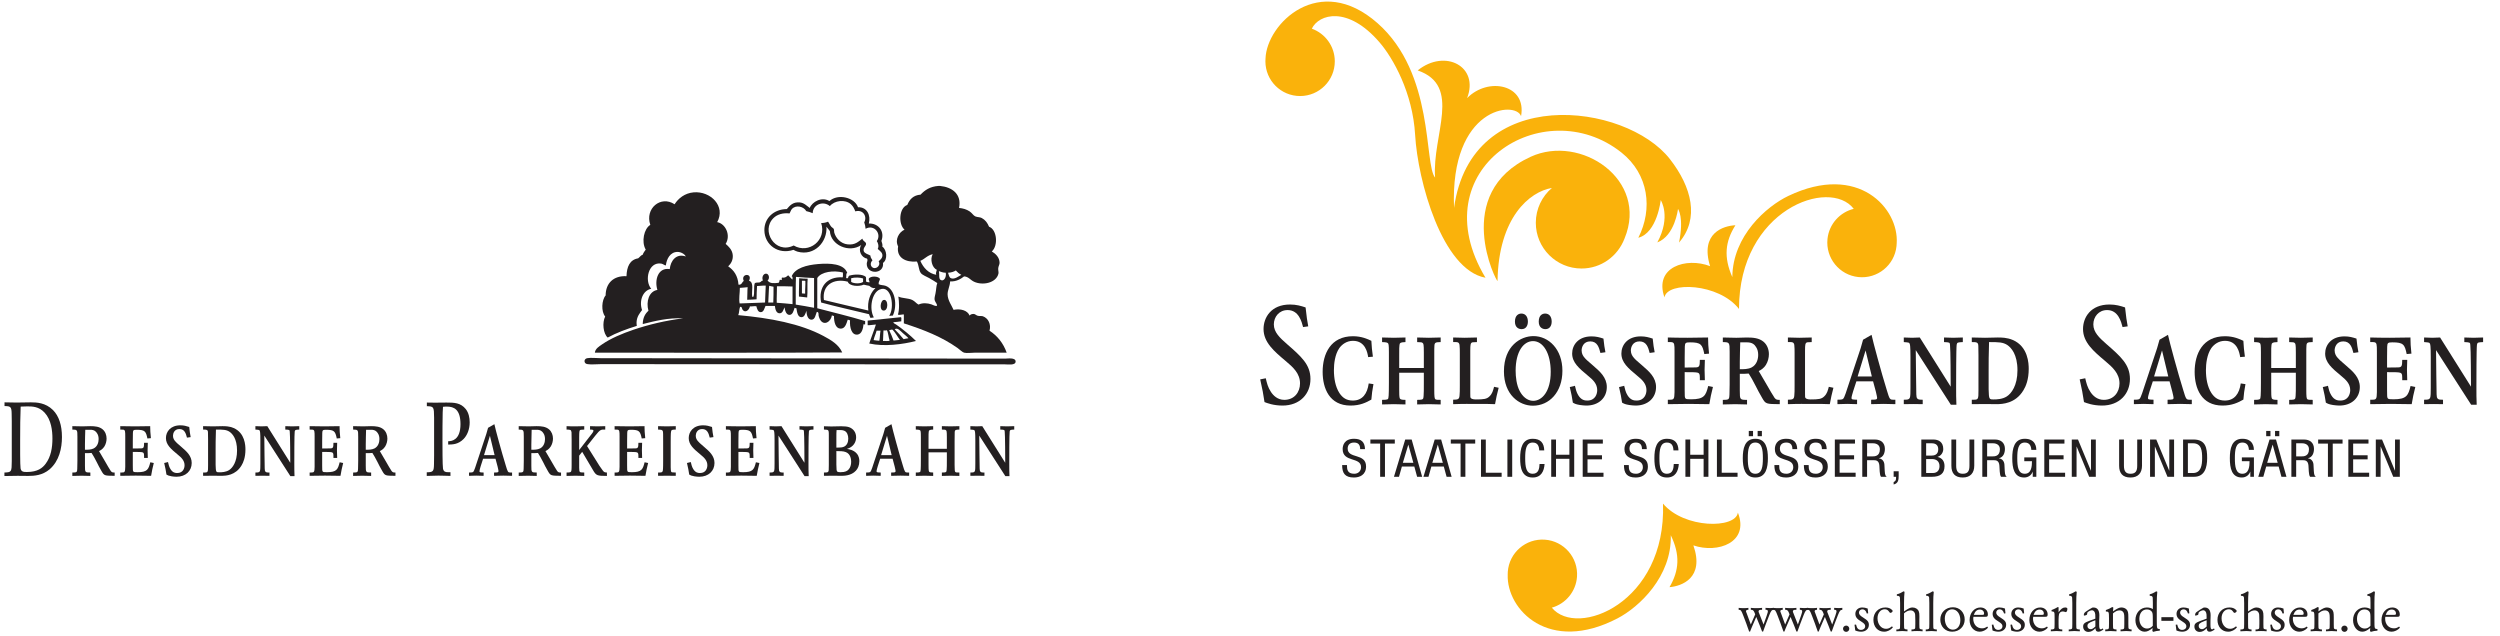 <svg xmlns="http://www.w3.org/2000/svg" version="1.1" id="svg1" width="383.035" height="97.408" viewBox="0.0 -4.999999987376214e-07 384.0 98.0">
  <defs id="defs1" />
  <g id="g1" transform="translate(0,-0.005)">
    <g id="group-R5">
      <path id="path2" d="m 2010.36,374.289 c -23.47,30.082 -83.23,32.211 -86.39,13.441 -12.38,35.161 25.09,46.852 52.88,36.192 -11.91,38.465 15.55,46.805 29.36,47.406 -11.94,-18.914 -13.81,-36.957 -3.59,-60.078 0.36,47.949 39.74,82.043 64.95,94.082 81.32,38.809 128.29,-14.73 125.55,-54.91 -0.03,-1.102 -0.1,-2.234 -0.23,-3.34 -2.31,-22.09 -22.11,-38.121 -44.2,-35.793 -22.08,2.32 -38.08,22.109 -35.78,44.191 1.84,17.344 14.41,30.95 30.43,34.872 -27.85,36.519 -132.99,-0.723 -132.99,-116.063 h 0.01 v 0" style="fill:#fab20b;fill-opacity:1;fill-rule:nonzero;stroke:none" transform="matrix(0.133,0,0,-0.133,0,97.413)" />
      <path id="path3" d="m 1455.43,292.688 c 2.91,-12.903 3.23,-15.176 5,-26.309 2.91,-1.125 10.33,-4.035 20.82,-4.035 20.33,0 32.43,13.554 32.43,30.832 0,16.765 -10.81,26.121 -27.26,40.476 -8.08,7.11 -15.18,13.555 -15.18,22.758 0,8.707 6.13,16.617 15.98,16.617 12.91,0 16.3,-13.558 17.91,-19.687 l 5.97,0.812 c -1.3,7.254 -1.78,10 -3.07,21.926 -5.32,1.785 -10.65,3.391 -18.07,3.391 -21.78,0 -30.66,-15 -30.66,-28.383 0,-15.481 12.26,-25.813 25.65,-37.102 8.72,-7.265 16.63,-14.531 16.63,-25.984 0,-10.168 -6.62,-19.035 -18.23,-19.035 -7.74,0 -12.74,5 -15.49,9.211 -3.55,5.301 -4.68,10.312 -5.97,15.808 l -6.46,-1.296 v 0" style="fill:#231f20;fill-opacity:1;fill-rule:nonzero;stroke:none" transform="matrix(0.133,0,0,-0.133,0,97.413)" />
      <path id="path4" d="m 1581.19,288 c -1.61,-11.934 -7.24,-19.844 -18.38,-19.844 -7.26,0 -11.77,3.067 -15.49,8.555 -4.85,7.41 -6.46,17.422 -6.46,26.621 0,7.422 1.13,18.231 6.29,25.652 3.07,4.192 8.4,8.391 15.81,8.391 14.37,0 16.8,-13.723 17.6,-18.867 l 5.48,0.476 c -1.14,8.215 -1.28,10.481 -1.78,18.391 -4.03,1.922 -11.13,5.332 -21.3,5.332 -25.97,0 -35.16,-20.5 -35.16,-41.309 0,-19.199 7.9,-39.054 32.26,-39.054 10.98,0 18.07,3.398 24.2,6.933 0.64,7.434 0.97,9.844 2.42,17.911 l -5.49,0.812 v 0" style="fill:#231f20;fill-opacity:1;fill-rule:nonzero;stroke:none" transform="matrix(0.133,0,0,-0.133,0,97.413)" />
      <path id="path5" d="m 1596.68,335.918 c 5.65,-0.164 6.46,-0.645 7.27,-1.934 0.64,-1.289 0.64,-7.754 0.64,-9.843 v -35.496 c 0,-2.579 0,-16.133 -0.64,-17.747 -0.48,-1.296 -0.81,-1.933 -7.27,-1.933 v -5.32 c 4.52,0.144 9.04,0.32 13.56,0.32 4.52,0 9.03,-0.176 13.55,-0.32 v 5.32 c -3.22,0 -5.5,0.156 -6.45,1.445 -0.81,1.289 -0.81,6.465 -0.81,10.332 v 19.68 h 28.56 v -11.457 c 0,-2.899 0.16,-16.942 -0.81,-18.555 -0.65,-1.133 -1.94,-1.445 -6.94,-1.445 v -5.32 c 4.53,0.144 9.04,0.32 13.55,0.32 4.69,0 9.2,-0.176 13.71,-0.32 v 5.32 c -3.54,0 -5.31,0 -6.29,0.812 -0.8,0.809 -1.13,2.911 -1.13,10.965 v 36.953 c 0,10.957 0,11.602 0.17,14.024 0.16,4.035 1.94,4.035 7.25,4.199 v 5.324 c -4.51,-0.168 -9.02,-0.324 -13.71,-0.324 -4.51,0 -9.02,0.156 -13.55,0.324 v -5.324 c 5,-0.164 5.48,-0.164 6.45,-1.121 0.81,-0.656 1.3,-1.289 1.3,-10.656 V 305.91 h -28.56 v 12.91 c 0,10.164 0,11.778 0.33,13.711 0.15,2.266 1.12,3.223 6.93,3.387 v 5.324 c -4.52,-0.168 -9.03,-0.324 -13.55,-0.324 -4.52,0 -9.04,0.156 -13.56,0.324 v -5.324 0" style="fill:#231f20;fill-opacity:1;fill-rule:nonzero;stroke:none" transform="matrix(0.133,0,0,-0.133,0,97.413)" />
      <path id="path6" d="m 1679.05,335.918 h 3.23 c 3.38,0 4.02,-1.766 4.18,-3.543 0.33,-1.613 0.33,-7.082 0.33,-9.016 v -37.5 c 0,-6.277 0,-8.847 -0.33,-11.894 -0.31,-4.688 -2.26,-4.688 -7.41,-4.844 v -5.156 c 8.54,0.312 12.25,0.312 15.33,0.312 25.16,0 26.44,0 33.23,-0.312 1.61,8.711 1.93,10.148 4.2,19.004 l -5.33,1.125 c -1.14,-4.192 -1.94,-7.891 -5.33,-11.106 -3.06,-3.054 -6.44,-3.543 -15.82,-3.543 -3.71,0 -5.32,0.965 -5.81,1.621 -0.62,0.633 -0.62,1.61 -0.62,5.301 v 49.258 c 0,7.715 0.48,8.684 1.43,9.484 0.82,0.645 0.97,0.645 6.3,0.809 v 5.324 c -4.68,-0.168 -9.52,-0.324 -14.35,-0.324 -4.37,0 -8.88,0.156 -13.23,0.324 v -5.324 0" style="fill:#231f20;fill-opacity:1;fill-rule:nonzero;stroke:none" transform="matrix(0.133,0,0,-0.133,0,97.413)" />
      <path id="path7" d="m 1737.92,302.031 c 0,-27.109 17.6,-39.843 33.57,-39.843 18.87,0 34.2,15.5 34.2,40.5 0,24.843 -15.81,40.164 -33.56,40.164 -14.84,0 -34.21,-11.289 -34.21,-40.821 z m 33.72,35.02 c 11.61,0 20.5,-13.719 20.5,-35.653 0,-22.902 -10.16,-33.566 -20.32,-33.566 -7.27,0 -12.6,5.656 -15.5,11.133 -3.88,7.101 -4.84,16.777 -4.84,23.879 0,22.429 9.36,34.207 20.16,34.207 z m -20.97,22.578 c 0,-6.766 4.36,-8.711 7.75,-8.711 4.99,0 7.26,4.043 7.26,8.711 0,5.812 -2.9,9.359 -7.58,9.359 -2.89,0 -7.43,-1.765 -7.43,-9.359 z m 27.59,0 c 0,-6.766 4.37,-8.711 7.75,-8.711 4.83,0 7.25,3.875 7.25,8.711 0,5.98 -3.05,9.359 -7.57,9.359 -3.06,0 -7.43,-1.765 -7.43,-9.359" style="fill:#231f20;fill-opacity:1;fill-rule:nonzero;stroke:none" transform="matrix(0.133,0,0,-0.133,0,97.413)" />
      <path id="path8" d="m 1814.23,283.801 c 2.1,-9.024 2.42,-10.801 3.56,-18.059 2.26,-1.297 3.54,-1.953 8.24,-2.742 2.41,-0.324 5,-0.656 7.42,-0.656 14.35,0 23.7,9.035 23.7,21.457 0,11.14 -8.07,18.074 -15.31,24.375 -8.08,6.922 -8.89,7.734 -10.5,9.668 -1.45,1.621 -3.39,4.363 -3.39,8.386 0,3.711 2.1,10.5 10,10.5 8.23,0 10.18,-7.109 11.79,-13.398 l 5.81,0.809 c -1.14,6.289 -1.47,7.746 -2.28,15.812 -4.51,1.445 -8.22,2.578 -13.86,2.578 -15.33,0 -22.43,-10 -22.43,-19.836 0,-10.496 7.91,-17.097 18.39,-25.82 5.8,-4.676 10.66,-9.363 10.66,-16.621 0,-4.512 -2.27,-12.098 -11.47,-12.098 -2.73,0 -6.92,0.321 -10.48,6.133 -2.25,3.543 -3.06,7.586 -3.87,10.965 l -5.98,-1.453 v 0" style="fill:#231f20;fill-opacity:1;fill-rule:nonzero;stroke:none" transform="matrix(0.133,0,0,-0.133,0,97.413)" />
      <path id="path9" d="m 1871.3,283.801 c 2.1,-9.024 2.41,-10.801 3.55,-18.059 2.25,-1.297 3.55,-1.953 8.24,-2.742 2.41,-0.324 5,-0.656 7.41,-0.656 14.36,0 23.71,9.035 23.71,21.457 0,11.14 -8.06,18.074 -15.31,24.375 -8.08,6.922 -8.89,7.734 -10.5,9.668 -1.45,1.621 -3.39,4.363 -3.39,8.386 0,3.711 2.1,10.5 10,10.5 8.23,0 10.18,-7.109 11.79,-13.398 l 5.81,0.809 c -1.14,6.289 -1.46,7.746 -2.27,15.812 -4.52,1.445 -8.23,2.578 -13.87,2.578 -15.33,0 -22.43,-10 -22.43,-19.836 0,-10.496 7.91,-17.097 18.39,-25.82 5.81,-4.676 10.66,-9.363 10.66,-16.621 0,-4.512 -2.27,-12.098 -11.47,-12.098 -2.73,0 -6.92,0.321 -10.48,6.133 -2.25,3.543 -3.05,7.586 -3.86,10.965 l -5.98,-1.453 v 0" style="fill:#231f20;fill-opacity:1;fill-rule:nonzero;stroke:none" transform="matrix(0.133,0,0,-0.133,0,97.413)" />
      <path id="path10" d="m 1927.87,335.918 c 4.19,0 4.19,0 4.85,-0.164 2.74,-0.645 2.91,-2.422 2.91,-10.801 v -47.004 c -0.17,-8.015 -0.66,-8.828 -5.49,-8.828 h -2.27 v -5.156 c 7.91,0.156 15.97,0.312 24.04,0.312 8.07,0 15.97,-0.156 24.05,-0.312 1.44,8.371 1.92,10.937 4.2,19.941 l -5.49,1.114 c -2.75,-11.063 -4.69,-15.418 -19.85,-15.418 -4.36,0 -5.65,0.175 -6.46,0.976 -0.96,1.121 -0.96,2.715 -0.96,9.461 v 21.027 c 7.75,0 13.23,0 15.16,-0.636 1.79,-0.633 2.42,-1.446 2.42,-5.946 v -2.726 h 5.81 c -0.16,4.015 -0.32,7.863 -0.32,11.894 0,1.946 0.16,6.77 0.32,11.614 h -5.81 c -0.16,-6.77 -0.16,-8.711 -5.16,-8.711 -3.37,0 -9.04,-0.149 -12.42,-0.149 v 11.438 c 0,0.808 0.15,12.754 0.15,12.754 0.17,4.355 0.81,5.007 5.99,5.007 12.73,0 14.34,-2.429 16.61,-13.562 l 5.48,0.488 c -0.96,9.188 -0.96,11.453 -1.13,18.711 -16.62,-0.324 -18.55,-0.324 -23.72,-0.324 -9.19,0 -17.1,0.156 -22.91,0.324 v -5.324 0" style="fill:#231f20;fill-opacity:1;fill-rule:nonzero;stroke:none" transform="matrix(0.133,0,0,-0.133,0,97.413)" />
      <path id="path11" d="m 1991.6,335.918 c 7.76,-0.164 7.91,-0.313 7.91,-11.289 v -37.598 c -0.15,-10.965 -0.15,-15.332 -0.82,-16.297 -0.8,-1.613 -2.23,-1.769 -7.09,-1.769 v -5.32 c 4.86,0.144 9.68,0.32 14.37,0.32 4.02,0 8.87,-0.176 13.7,-0.32 v 5.32 c -8.22,0 -8.39,0.156 -8.39,10.48 v 19.688 c 4.69,0 5.98,0 10.33,0.32 3.07,-4.832 4.19,-6.933 8.06,-14.355 1.62,-3.145 4.84,-9.559 7.6,-14.051 4.02,-6.926 4.52,-6.926 20.32,-7.082 v 5 c -2.89,0 -4.2,0 -5.98,2.258 -1.29,1.777 -6.6,10.808 -8.38,14.031 l -10,17.101 c 2.25,1.133 5.65,2.911 8.38,7.266 2.27,3.711 3.4,8.223 3.4,12.266 0,5.312 -1.93,10.808 -6.13,14.355 -5.18,4.363 -11.94,5 -19.37,5 -3.87,0 -8.38,-0.324 -12.25,-0.324 -4.69,0 -10.18,0.324 -15.66,0.324 z m 19.68,-23.074 c 0.17,7.754 0.17,15 0.5,22.761 h 8.06 c 5.64,0 8.55,-2.429 10.33,-5.496 1.77,-2.578 2.42,-5.812 2.42,-9.035 0,-4.519 -1.46,-11.277 -7.59,-14.519 -4.03,-2.102 -9.2,-2.102 -13.72,-2.102 v 8.391 0" style="fill:#231f20;fill-opacity:1;fill-rule:nonzero;stroke:none" transform="matrix(0.133,0,0,-0.133,0,97.413)" />
      <path id="path12" d="m 2067.02,335.918 h 3.23 c 3.4,0 4.05,-1.766 4.2,-3.543 0.33,-1.613 0.33,-7.082 0.33,-9.016 v -37.5 c 0,-6.277 0,-8.847 -0.33,-11.894 -0.33,-4.688 -2.25,-4.688 -7.43,-4.844 v -5.156 c 8.57,0.312 12.27,0.312 15.33,0.312 25.17,0 26.46,0 33.25,-0.312 1.61,8.711 1.92,10.148 4.19,19.004 l -5.34,1.125 c -1.12,-4.192 -1.93,-7.891 -5.32,-11.106 -3.06,-3.054 -6.44,-3.543 -15.81,-3.543 -3.71,0 -5.32,0.965 -5.81,1.621 -0.63,0.633 -0.63,1.61 -0.63,5.301 v 49.258 c 0,7.715 0.48,8.684 1.44,9.484 0.81,0.645 0.98,0.645 6.3,0.809 v 5.324 c -4.69,-0.168 -9.53,-0.324 -14.36,-0.324 -4.36,0 -8.87,0.156 -13.24,0.324 v -5.324 0" style="fill:#231f20;fill-opacity:1;fill-rule:nonzero;stroke:none" transform="matrix(0.133,0,0,-0.133,0,97.413)" />
      <path id="path13" d="m 2154.14,338.664 c -0.96,-3.711 -1.61,-5.969 -2.73,-9.68 l -17.43,-52.5 c -1.28,-3.515 -2.09,-5.761 -3.23,-6.562 -1.13,-0.801 -4.34,-0.801 -6.3,-0.801 v -5.156 c 3.88,0.156 7.58,0.312 11.3,0.312 3.87,0 7.58,-0.156 11.46,-0.312 v 5.156 c -5.32,0.156 -6.46,0.156 -6.46,2.082 0,1.277 0.96,4.637 1.95,7.852 l 3.71,11.367 h 19.34 l 3.24,-12.012 c 0.96,-4.16 1.45,-6.242 1.45,-7.043 0,-2.09 -1.29,-2.246 -6.93,-2.246 v -5.156 c 4.83,0.156 9.68,0.312 14.52,0.312 4.51,0 9.35,-0.156 13.54,-0.312 v 5.156 h -2.42 c -4.02,0 -4.35,0.656 -7.42,10.891 -6.11,19.597 -16.12,56.406 -17.74,64.304 z m 2.91,-12.434 7.27,-30.164 h -16.48 l 9.21,30.164 v 0" style="fill:#231f20;fill-opacity:1;fill-rule:nonzero;stroke:none" transform="matrix(0.133,0,0,-0.133,0,97.413)" />
      <path id="path14" d="m 2247.96,335.918 c 6.29,-0.313 6.79,-0.313 6.94,-3.211 0.66,-4.512 0.8,-42.344 0.8,-48.457 l -35.81,56.992 c -3.06,-0.168 -5.96,-0.324 -8.86,-0.324 -3.24,0 -6.47,0.156 -9.69,0.324 v -5.324 c 6.12,-0.488 6.3,-0.488 6.93,-2.254 0.8,-1.926 0.8,-11.906 0.8,-14.805 v -35.89 c 0,-4.989 0,-10.293 -0.8,-11.758 -0.96,-1.934 -2.57,-2.09 -6.93,-2.09 v -5.156 c 3.87,0 7.73,0.156 11.46,0.156 3.7,0 5.8,0 10.47,-0.156 v 5.156 c -3.53,0 -5.48,0 -6.61,1.77 -0.8,1.453 -0.96,1.785 -1.11,25.75 l -0.34,29.941 40.66,-63.262 h 6.45 c -0.32,4.024 -0.32,15.645 -0.32,20.325 0,6.953 0,45.82 0.65,49.363 0.48,2.597 1.3,2.597 7.1,2.91 v 5.324 c -3.71,-0.168 -7.43,-0.324 -11.14,-0.324 -3.55,0 -7.25,0.156 -10.65,0.324 v -5.324 0" style="fill:#231f20;fill-opacity:1;fill-rule:nonzero;stroke:none" transform="matrix(0.133,0,0,-0.133,0,97.413)" />
      <path id="path15" d="m 2280.16,335.918 c 5.31,0 7.57,0 7.57,-4.676 0,-1.601 0.16,-8.683 0.16,-10.129 v -41.211 c 0,-9.968 -0.16,-10.781 -5.49,-10.781 h -2.24 v -5.156 c 2.4,0 13.21,0.156 15.48,0.156 2.1,0 11.93,-0.156 13.86,-0.156 5.81,0.156 21.15,0.48 30.51,16.105 2.89,4.668 6.13,12.559 6.13,24.774 0,6.289 -0.65,25.773 -18.4,33.496 -6.76,2.902 -13.23,2.902 -17.57,2.902 -2.44,0 -12.6,-0.324 -14.7,-0.324 -2.41,0 -10.31,0.156 -15.31,0.324 z m 20,0 c 11.44,0 16.12,-0.164 21.13,-3.379 4.51,-3.055 11.79,-10.781 11.79,-29.297 0,-17.859 -7.1,-26.875 -12.28,-30.254 -5.16,-3.386 -11.93,-3.543 -15.33,-3.543 -5.16,0 -5.48,0 -5.8,11.746 v 21.731 c 0,12.715 0,14.168 0.49,32.996" style="fill:#231f20;fill-opacity:1;fill-rule:nonzero;stroke:none" transform="matrix(0.133,0,0,-0.133,0,97.413)" />
      <path id="path16" d="m 2405.19,292.688 c 2.91,-12.903 3.22,-15.176 5.01,-26.309 2.9,-1.125 10.32,-4.035 20.81,-4.035 20.32,0 32.42,13.554 32.42,30.832 0,16.765 -10.8,26.121 -27.27,40.476 -8.06,7.11 -15.15,13.555 -15.15,22.758 0,8.707 6.11,16.617 15.96,16.617 12.91,0 16.28,-13.558 17.91,-19.687 l 5.96,0.812 c -1.29,7.254 -1.78,10 -3.05,21.926 -5.34,1.785 -10.66,3.391 -18.07,3.391 -21.79,0 -30.66,-15 -30.66,-28.383 0,-15.481 12.26,-25.813 25.66,-37.102 8.7,-7.265 16.61,-14.531 16.61,-25.984 0,-10.168 -6.61,-19.035 -18.22,-19.035 -7.77,0 -12.77,5 -15.5,9.211 -3.55,5.301 -4.69,10.312 -5.98,15.808 l -6.44,-1.296 v 0" style="fill:#231f20;fill-opacity:1;fill-rule:nonzero;stroke:none" transform="matrix(0.133,0,0,-0.133,0,97.413)" />
      <path id="path17" d="m 2497.71,338.664 c -0.97,-3.711 -1.61,-5.969 -2.75,-9.68 l -17.42,-52.5 c -1.29,-3.515 -2.09,-5.761 -3.21,-6.562 -1.14,-0.801 -4.37,-0.801 -6.31,-0.801 v -5.156 c 3.88,0.156 7.6,0.312 11.29,0.312 3.88,0 7.59,-0.156 11.46,-0.312 v 5.156 c -5.32,0.156 -6.44,0.156 -6.44,2.082 0,1.277 0.96,4.637 1.92,7.852 l 3.71,11.367 h 19.38 l 3.21,-12.012 c 0.98,-4.16 1.46,-6.242 1.46,-7.043 0,-2.09 -1.3,-2.246 -6.94,-2.246 v -5.156 c 4.85,0.156 9.68,0.312 14.52,0.312 4.52,0 9.36,-0.156 13.56,-0.312 v 5.156 h -2.43 c -4.04,0 -4.36,0.656 -7.41,10.891 -6.14,19.597 -16.14,56.406 -17.76,64.304 z m 2.92,-12.434 7.24,-30.164 h -16.44 l 9.2,30.164 v 0" style="fill:#231f20;fill-opacity:1;fill-rule:nonzero;stroke:none" transform="matrix(0.133,0,0,-0.133,0,97.413)" />
      <path id="path18" d="m 2591.87,288 c -1.63,-11.934 -7.27,-19.844 -18.4,-19.844 -7.27,0 -11.79,3.067 -15.5,8.555 -4.84,7.41 -6.45,17.422 -6.45,26.621 0,7.422 1.14,18.231 6.29,25.652 3.06,4.192 8.39,8.391 15.82,8.391 14.35,0 16.77,-13.723 17.57,-18.867 l 5.49,0.476 c -1.11,8.215 -1.29,10.481 -1.77,18.391 -4.04,1.922 -11.14,5.332 -21.29,5.332 -25.97,0 -35.18,-20.5 -35.18,-41.309 0,-19.199 7.91,-39.054 32.27,-39.054 10.96,0 18.07,3.398 24.2,6.933 0.66,7.434 0.96,9.844 2.42,17.911 l -5.47,0.812 v 0" style="fill:#231f20;fill-opacity:1;fill-rule:nonzero;stroke:none" transform="matrix(0.133,0,0,-0.133,0,97.413)" />
      <path id="path19" d="m 2607.35,335.918 c 5.63,-0.164 6.44,-0.645 7.25,-1.934 0.65,-1.289 0.65,-7.754 0.65,-9.843 v -35.496 c 0,-2.579 0,-16.133 -0.65,-17.747 -0.49,-1.296 -0.81,-1.933 -7.25,-1.933 v -5.32 c 4.52,0.144 9.04,0.32 13.54,0.32 4.51,0 9.03,-0.176 13.56,-0.32 v 5.32 c -3.23,0 -5.49,0.156 -6.46,1.445 -0.81,1.289 -0.81,6.465 -0.81,10.332 v 19.68 h 28.55 v -11.457 c 0,-2.899 0.18,-16.942 -0.8,-18.555 -0.63,-1.133 -1.93,-1.445 -6.93,-1.445 v -5.32 c 4.51,0.144 9.03,0.32 13.55,0.32 4.67,0 9.19,-0.176 13.72,-0.32 v 5.32 c -3.56,0 -5.33,0 -6.3,0.812 -0.81,0.809 -1.13,2.911 -1.13,10.965 v 36.953 c 0,10.957 0,11.602 0.18,14.024 0.14,4.035 1.92,4.035 7.25,4.199 v 5.324 c -4.53,-0.168 -9.05,-0.324 -13.72,-0.324 -4.52,0 -9.04,0.156 -13.55,0.324 v -5.324 c 5,-0.164 5.5,-0.164 6.45,-1.121 0.81,-0.656 1.28,-1.289 1.28,-10.656 V 305.91 h -28.55 v 12.91 c 0,10.164 0,11.778 0.32,13.711 0.18,2.266 1.14,3.223 6.95,3.387 v 5.324 c -4.53,-0.168 -9.05,-0.324 -13.56,-0.324 -4.5,0 -9.02,0.156 -13.54,0.324 v -5.324 0" style="fill:#231f20;fill-opacity:1;fill-rule:nonzero;stroke:none" transform="matrix(0.133,0,0,-0.133,0,97.413)" />
      <path id="path20" d="m 2686.95,283.801 c 2.11,-9.024 2.43,-10.801 3.55,-18.059 2.27,-1.297 3.56,-1.953 8.23,-2.742 2.42,-0.324 5,-0.656 7.42,-0.656 14.37,0 23.72,9.035 23.72,21.457 0,11.14 -8.05,18.074 -15.32,24.375 -8.07,6.922 -8.87,7.734 -10.49,9.668 -1.45,1.621 -3.39,4.363 -3.39,8.386 0,3.711 2.1,10.5 10.01,10.5 8.23,0 10.15,-7.109 11.77,-13.398 l 5.81,0.809 c -1.13,6.289 -1.45,7.746 -2.25,15.812 -4.52,1.445 -8.24,2.578 -13.89,2.578 -15.32,0 -22.42,-10 -22.42,-19.836 0,-10.496 7.91,-17.097 18.4,-25.82 5.81,-4.676 10.64,-9.363 10.64,-16.621 0,-4.512 -2.25,-12.098 -11.45,-12.098 -2.75,0 -6.94,0.321 -10.49,6.133 -2.26,3.543 -3.07,7.586 -3.88,10.965 l -5.97,-1.453 v 0" style="fill:#231f20;fill-opacity:1;fill-rule:nonzero;stroke:none" transform="matrix(0.133,0,0,-0.133,0,97.413)" />
      <path id="path21" d="m 2741.92,335.918 c 4.19,0 4.19,0 4.85,-0.164 2.72,-0.645 2.89,-2.422 2.89,-10.801 v -47.004 c -0.17,-8.015 -0.64,-8.828 -5.48,-8.828 h -2.26 v -5.156 c 7.9,0.156 15.96,0.312 24.05,0.312 8.06,0 15.96,-0.156 24.03,-0.312 1.46,8.371 1.93,10.937 4.19,19.941 l -5.49,1.114 c -2.73,-11.063 -4.67,-15.418 -19.84,-15.418 -4.36,0 -5.64,0.175 -6.46,0.976 -0.95,1.121 -0.95,2.715 -0.95,9.461 v 21.027 c 7.73,0 13.23,0 15.15,-0.636 1.78,-0.633 2.43,-1.446 2.43,-5.946 v -2.726 h 5.81 c -0.17,4.015 -0.33,7.863 -0.33,11.894 0,1.946 0.16,6.77 0.33,11.614 h -5.81 c -0.17,-6.77 -0.17,-8.711 -5.17,-8.711 -3.39,0 -9.03,-0.149 -12.41,-0.149 v 11.438 c 0,0.808 0.14,12.754 0.14,12.754 0.18,4.355 0.81,5.007 5.98,5.007 12.74,0 14.36,-2.429 16.62,-13.562 l 5.49,0.488 c -0.98,9.188 -0.98,11.453 -1.13,18.711 -16.62,-0.324 -18.56,-0.324 -23.72,-0.324 -9.19,0 -17.1,0.156 -22.91,0.324 v -5.324 0" style="fill:#231f20;fill-opacity:1;fill-rule:nonzero;stroke:none" transform="matrix(0.133,0,0,-0.133,0,97.413)" />
      <path id="path22" d="m 2850.99,335.918 c 6.29,-0.313 6.77,-0.313 6.93,-3.211 0.65,-4.512 0.8,-42.344 0.8,-48.457 l -35.82,56.992 c -3.06,-0.168 -5.96,-0.324 -8.87,-0.324 -3.23,0 -6.45,0.156 -9.67,0.324 v -5.324 c 6.12,-0.488 6.29,-0.488 6.93,-2.254 0.8,-1.926 0.8,-11.906 0.8,-14.805 v -35.89 c 0,-4.989 0,-10.293 -0.8,-11.758 -0.98,-1.934 -2.58,-2.09 -6.93,-2.09 v -5.156 c 3.87,0 7.73,0.156 11.44,0.156 3.71,0 5.81,0 10.5,-0.156 v 5.156 c -3.55,0 -5.49,0 -6.62,1.77 -0.8,1.453 -0.97,1.785 -1.13,25.75 l -0.32,29.941 40.67,-63.262 h 6.43 c -0.32,4.024 -0.32,15.645 -0.32,20.325 0,6.953 0,45.82 0.65,49.363 0.49,2.597 1.29,2.597 7.1,2.91 v 5.324 c -3.71,-0.168 -7.43,-0.324 -11.14,-0.324 -3.53,0 -7.25,0.156 -10.63,0.324 v -5.324 0" style="fill:#231f20;fill-opacity:1;fill-rule:nonzero;stroke:none" transform="matrix(0.133,0,0,-0.133,0,97.413)" />
      <path id="path23" d="m 1576.88,211.816 c -0.14,7.93 -4.07,12.043 -12.67,12.043 -11.46,0 -13.22,-7.929 -13.22,-11.933 0,-15.84 21.32,-8.77 21.32,-20.996 0,-4.59 -3.41,-7.617 -7.86,-7.617 -8.16,0 -8.46,5.203 -8.46,10.039 h -5.58 c 0,-9.2 3.11,-14.387 13.67,-14.387 6.39,0 14.05,2.851 14.05,12.824 0,15.781 -21.32,8.516 -21.32,20.684 0,4.59 2.77,7.011 7.47,7.011 5.3,0 7.01,-3.144 7.01,-7.668 h 5.59 v 0" style="fill:#231f20;fill-opacity:1;fill-rule:nonzero;stroke:none" transform="matrix(0.133,0,0,-0.133,0,97.413)" />
      <path id="path24" d="m 1600.03,218.293 h 11.4 V 223 h -28.3 v -4.707 h 11.32 v -38.496 h 5.58 v 38.496 0" style="fill:#231f20;fill-opacity:1;fill-rule:nonzero;stroke:none" transform="matrix(0.133,0,0,-0.133,0,97.413)" />
      <path id="path25" d="m 1610.45,179.797 h 5.83 l 3.35,11.855 h 14.43 l 3.23,-11.855 h 5.83 L 1630.97,223 h -7.46 z m 16.59,37.09 h 0.12 l 5.76,-20.852 h -12.15 l 6.27,20.852 v 0" style="fill:#231f20;fill-opacity:1;fill-rule:nonzero;stroke:none" transform="matrix(0.133,0,0,-0.133,0,97.413)" />
      <path id="path26" d="m 1644.63,179.797 h 5.82 l 3.35,11.855 h 14.43 l 3.23,-11.855 h 5.83 L 1665.14,223 h -7.46 z m 16.58,37.09 h 0.13 l 5.76,-20.852 h -12.16 l 6.27,20.852 v 0" style="fill:#231f20;fill-opacity:1;fill-rule:nonzero;stroke:none" transform="matrix(0.133,0,0,-0.133,0,97.413)" />
      <path id="path27" d="m 1693.23,218.293 h 11.39 V 223 h -28.29 v -4.707 h 11.35 v -38.496 h 5.55 v 38.496 0" style="fill:#231f20;fill-opacity:1;fill-rule:nonzero;stroke:none" transform="matrix(0.133,0,0,-0.133,0,97.413)" />
      <path id="path28" d="m 1711.32,179.797 h 23.93 v 4.726 h -18.36 V 223 h -5.57 v -43.203 0" style="fill:#231f20;fill-opacity:1;fill-rule:nonzero;stroke:none" transform="matrix(0.133,0,0,-0.133,0,97.413)" />
      <path id="path29" d="m 1741.93,179.797 h 5.57 V 223 h -5.57 v -43.203 0" style="fill:#231f20;fill-opacity:1;fill-rule:nonzero;stroke:none" transform="matrix(0.133,0,0,-0.133,0,97.413)" />
      <path id="path30" d="m 1779.19,194.621 c -0.19,-5.246 -1.13,-11.308 -7.91,-11.308 -7.72,0 -8.73,8.113 -8.73,18.093 0,9.973 1.01,18.078 8.73,18.078 5.75,0 7.4,-4.16 7.53,-9.082 h 5.82 c -0.25,8.504 -4.11,13.457 -13.35,13.457 -12.47,0 -14.56,-11.562 -14.56,-22.453 0,-10.906 1.71,-22.441 14.56,-22.441 9.87,0 13.22,7.5 13.73,15.656 h -5.82 v 0" style="fill:#231f20;fill-opacity:1;fill-rule:nonzero;stroke:none" transform="matrix(0.133,0,0,-0.133,0,97.413)" />
      <path id="path31" d="m 1819.36,223 h -5.58 v -17.676 h -15.51 V 223 h -5.56 v -43.203 h 5.56 v 20.828 h 15.51 v -20.828 h 5.58 V 223 v 0" style="fill:#231f20;fill-opacity:1;fill-rule:nonzero;stroke:none" transform="matrix(0.133,0,0,-0.133,0,97.413)" />
      <path id="path32" d="m 1829.2,179.797 h 24.11 v 4.726 h -18.52 v 15.489 h 16.75 v 4.715 h -16.75 v 13.566 h 17.76 V 223 h -23.35 v -43.203 0" style="fill:#231f20;fill-opacity:1;fill-rule:nonzero;stroke:none" transform="matrix(0.133,0,0,-0.133,0,97.413)" />
      <path id="path33" d="m 1903.49,211.816 c -0.14,7.93 -4.05,12.043 -12.67,12.043 -11.44,0 -13.21,-7.929 -13.21,-11.933 0,-15.84 21.33,-8.77 21.33,-20.996 0,-4.59 -3.43,-7.617 -7.86,-7.617 -8.17,0 -8.47,5.203 -8.47,10.039 h -5.58 c 0,-9.2 3.11,-14.387 13.67,-14.387 6.39,0 14.06,2.851 14.06,12.824 0,15.781 -21.34,8.516 -21.34,20.684 0,4.59 2.78,7.011 7.47,7.011 5.31,0 7.02,-3.144 7.02,-7.668 h 5.58 v 0" style="fill:#231f20;fill-opacity:1;fill-rule:nonzero;stroke:none" transform="matrix(0.133,0,0,-0.133,0,97.413)" />
      <path id="path34" d="m 1934.75,194.621 c -0.2,-5.246 -1.14,-11.308 -7.91,-11.308 -7.73,0 -8.73,8.113 -8.73,18.093 0,9.973 1,18.078 8.73,18.078 5.75,0 7.4,-4.16 7.54,-9.082 h 5.82 c -0.27,8.504 -4.12,13.457 -13.36,13.457 -12.46,0 -14.55,-11.562 -14.55,-22.453 0,-10.906 1.7,-22.441 14.55,-22.441 9.87,0 13.22,7.5 13.74,15.656 h -5.83 v 0" style="fill:#231f20;fill-opacity:1;fill-rule:nonzero;stroke:none" transform="matrix(0.133,0,0,-0.133,0,97.413)" />
      <path id="path35" d="m 1974.9,223 h -5.56 v -17.676 h -15.51 V 223 h -5.58 v -43.203 h 5.58 v 20.828 h 15.51 v -20.828 h 5.56 V 223 v 0" style="fill:#231f20;fill-opacity:1;fill-rule:nonzero;stroke:none" transform="matrix(0.133,0,0,-0.133,0,97.413)" />
      <path id="path36" d="m 1984.76,179.797 h 23.92 v 4.726 h -18.36 V 223 h -5.56 v -43.203 0" style="fill:#231f20;fill-opacity:1;fill-rule:nonzero;stroke:none" transform="matrix(0.133,0,0,-0.133,0,97.413)" />
      <path id="path37" d="m 2029.3,223.859 c -12.47,0 -14.56,-11.562 -14.56,-22.453 0,-10.906 2.09,-22.441 14.56,-22.441 12.45,0 14.54,11.535 14.54,22.441 0,10.891 -2.09,22.453 -14.54,22.453 z m 0,-4.375 c 7.7,0 8.73,-8.105 8.73,-18.078 0,-9.98 -1.03,-18.093 -8.73,-18.093 -7.74,0 -8.74,8.113 -8.74,18.093 0,9.973 1,18.078 8.74,18.078 z m -7.61,7.332 h 4.93 v 6.106 h -4.93 z m 10.25,0 h 4.94 v 6.106 h -4.94 v -6.106 0" style="fill:#231f20;fill-opacity:1;fill-rule:nonzero;stroke:none" transform="matrix(0.133,0,0,-0.133,0,97.413)" />
      <path id="path38" d="m 2077.81,211.816 c -0.12,7.93 -4.06,12.043 -12.66,12.043 -11.47,0 -13.23,-7.929 -13.23,-11.933 0,-15.84 21.32,-8.77 21.32,-20.996 0,-4.59 -3.41,-7.617 -7.84,-7.617 -8.16,0 -8.48,5.203 -8.48,10.039 h -5.56 c 0,-9.2 3.09,-14.387 13.65,-14.387 6.41,0 14.05,2.851 14.05,12.824 0,15.781 -21.31,8.516 -21.31,20.684 0,4.59 2.78,7.011 7.46,7.011 5.32,0 7.03,-3.144 7.03,-7.668 h 5.57 v 0" style="fill:#231f20;fill-opacity:1;fill-rule:nonzero;stroke:none" transform="matrix(0.133,0,0,-0.133,0,97.413)" />
      <path id="path39" d="m 2111.98,211.816 c -0.12,7.93 -4.06,12.043 -12.66,12.043 -11.46,0 -13.23,-7.929 -13.23,-11.933 0,-15.84 21.32,-8.77 21.32,-20.996 0,-4.59 -3.41,-7.617 -7.84,-7.617 -8.16,0 -8.48,5.203 -8.48,10.039 h -5.56 c 0,-9.2 3.1,-14.387 13.65,-14.387 6.42,0 14.06,2.851 14.06,12.824 0,15.781 -21.32,8.516 -21.32,20.684 0,4.59 2.78,7.011 7.47,7.011 5.32,0 7.03,-3.144 7.03,-7.668 h 5.56 v 0" style="fill:#231f20;fill-opacity:1;fill-rule:nonzero;stroke:none" transform="matrix(0.133,0,0,-0.133,0,97.413)" />
      <path id="path40" d="m 2121.42,179.797 h 24.1 v 4.726 h -18.55 v 15.489 h 16.77 v 4.715 h -16.77 v 13.566 h 17.8 V 223 h -23.35 v -43.203 0" style="fill:#231f20;fill-opacity:1;fill-rule:nonzero;stroke:none" transform="matrix(0.133,0,0,-0.133,0,97.413)" />
      <path id="path41" d="m 2153.23,179.797 h 5.57 v 19.238 h 7.53 c 2.84,0 6.26,-0.351 6.72,-6.289 l 0.36,-6.699 c 0.13,-2.121 0.58,-5.332 1.52,-6.25 h 6.71 c -1.33,0.808 -2.15,2.019 -2.4,6.777 l -0.37,7.391 c -0.26,3.691 -2.48,6.769 -6.41,7.199 v 0.117 c 5.26,1.211 6.97,6.172 6.97,10.899 0,6.836 -4.5,10.82 -11.59,10.82 h -14.61 z m 5.57,38.848 h 6.64 c 5.19,0 8.17,-2.649 8.17,-6.895 0,-8.34 -6.02,-8.34 -9.3,-8.34 h -5.51 v 15.235 0" style="fill:#231f20;fill-opacity:1;fill-rule:nonzero;stroke:none" transform="matrix(0.133,0,0,-0.133,0,97.413)" />
      <path id="path42" d="m 2189.58,179.797 h 2.8 v -1.445 c 0,-2.422 -0.57,-3.625 -2.8,-4.649 v -2.851 c 5.45,1.386 5.83,5.507 5.83,10.097 v 5.274 h -5.83 v -6.426 0" style="fill:#231f20;fill-opacity:1;fill-rule:nonzero;stroke:none" transform="matrix(0.133,0,0,-0.133,0,97.413)" />
      <path id="path43" d="m 2227.24,200.363 h 6.64 c 4.86,0 8.85,-2.277 8.85,-8.222 0,-4.161 -2.03,-7.989 -7.91,-7.989 h -7.58 z m -5.59,-20.566 h 12.29 c 9.42,0 14.61,3.574 14.61,12.344 0,5.332 -2.46,9.394 -8.03,10.664 v 0.117 c 4.1,1.152 6.57,5.078 6.57,9.004 0,8.418 -5.68,11.074 -11.56,11.074 h -13.88 z m 5.59,38.848 h 6.26 c 5.45,0 7.77,-2.598 7.77,-7.071 0,-6.66 -5.3,-7.199 -7.65,-7.199 h -6.38 v 14.27 0" style="fill:#231f20;fill-opacity:1;fill-rule:nonzero;stroke:none" transform="matrix(0.133,0,0,-0.133,0,97.413)" />
      <path id="path44" d="m 2256.5,192.629 c 0,-8.887 4.17,-13.664 13.23,-13.664 8.85,0 13.29,5.39 13.29,13.664 V 223 h -5.58 v -30.371 c 0,-6.055 -1.77,-9.316 -7.71,-9.316 -5.52,0 -7.67,2.968 -7.67,9.316 V 223 h -5.56 v -30.371 0" style="fill:#231f20;fill-opacity:1;fill-rule:nonzero;stroke:none" transform="matrix(0.133,0,0,-0.133,0,97.413)" />
      <path id="path45" d="m 2292.35,179.797 h 5.57 v 19.238 h 7.52 c 2.85,0 6.27,-0.351 6.71,-6.289 l 0.38,-6.699 c 0.14,-2.121 0.58,-5.332 1.53,-6.25 h 6.7 c -1.32,0.808 -2.15,2.019 -2.41,6.777 l -0.37,7.391 c -0.25,3.691 -2.46,6.769 -6.4,7.199 v 0.117 c 5.27,1.211 6.97,6.172 6.97,10.899 0,6.836 -4.49,10.82 -11.58,10.82 h -14.62 z m 5.57,38.848 h 6.64 c 5.2,0 8.17,-2.649 8.17,-6.895 0,-8.34 -6.02,-8.34 -9.31,-8.34 h -5.5 v 15.235 0" style="fill:#231f20;fill-opacity:1;fill-rule:nonzero;stroke:none" transform="matrix(0.133,0,0,-0.133,0,97.413)" />
      <path id="path46" d="m 2354.97,211.035 c -0.07,2.219 -0.38,12.824 -13.36,12.824 -12.47,0 -14.55,-11.562 -14.55,-22.453 0,-11.621 2.08,-22.441 13.86,-22.441 4.93,0 8.55,3.019 9.75,6.711 h 0.12 v -5.879 h 4.18 v 22.469 h -13.98 v -4.383 h 8.91 c 0,-5.742 -0.55,-14.57 -8.29,-14.57 -7.7,0 -8.74,8.113 -8.74,18.093 0,9.973 1.04,18.078 8.74,18.078 5.51,0 7.29,-3.918 7.53,-8.449 h 5.83 v 0" style="fill:#231f20;fill-opacity:1;fill-rule:nonzero;stroke:none" transform="matrix(0.133,0,0,-0.133,0,97.413)" />
      <path id="path47" d="m 2364.19,179.797 h 24.11 v 4.726 h -18.52 v 15.489 h 16.75 v 4.715 h -16.75 v 13.566 h 17.76 V 223 h -23.35 v -43.203 0" style="fill:#231f20;fill-opacity:1;fill-rule:nonzero;stroke:none" transform="matrix(0.133,0,0,-0.133,0,97.413)" />
      <path id="path48" d="m 2396.03,179.797 h 5.55 v 34.988 h 0.13 l 14.49,-34.988 h 7.68 V 223 h -5.59 v -36.055 h -0.12 L 2403.23,223 h -7.2 v -43.203 0" style="fill:#231f20;fill-opacity:1;fill-rule:nonzero;stroke:none" transform="matrix(0.133,0,0,-0.133,0,97.413)" />
      <path id="path49" d="m 2450.92,192.629 c 0,-8.887 4.17,-13.664 13.22,-13.664 8.86,0 13.29,5.39 13.29,13.664 V 223 h -5.55 v -30.371 c 0,-6.055 -1.79,-9.316 -7.74,-9.316 -5.5,0 -7.65,2.968 -7.65,9.316 V 223 h -5.57 v -30.371 0" style="fill:#231f20;fill-opacity:1;fill-rule:nonzero;stroke:none" transform="matrix(0.133,0,0,-0.133,0,97.413)" />
      <path id="path50" d="m 2486.77,179.797 h 5.57 v 34.988 h 0.12 l 14.49,-34.988 h 7.66 V 223 h -5.56 v -36.055 h -0.12 L 2493.98,223 h -7.21 v -43.203 0" style="fill:#231f20;fill-opacity:1;fill-rule:nonzero;stroke:none" transform="matrix(0.133,0,0,-0.133,0,97.413)" />
      <path id="path51" d="m 2530.61,218.645 h 5.83 c 10.11,0 10.68,-8.946 10.68,-17.305 0,-7.735 -1.08,-17.188 -10.68,-17.188 h -5.83 z m -5.58,-38.848 h 12.67 c 12.39,0 15.24,10.703 15.24,21.609 0,11.926 -1.78,21.594 -15.82,21.594 h -12.09 v -43.203 0" style="fill:#231f20;fill-opacity:1;fill-rule:nonzero;stroke:none" transform="matrix(0.133,0,0,-0.133,0,97.413)" />
      <path id="path52" d="m 2607.14,211.035 c -0.06,2.219 -0.37,12.824 -13.35,12.824 -12.45,0 -14.56,-11.562 -14.56,-22.453 0,-11.621 2.11,-22.441 13.88,-22.441 4.93,0 8.52,3.019 9.72,6.711 h 0.14 v -5.879 h 4.17 v 22.469 h -13.98 v -4.383 h 8.92 c 0,-5.742 -0.56,-14.57 -8.29,-14.57 -7.72,0 -8.73,8.113 -8.73,18.093 0,9.973 1.01,18.078 8.73,18.078 5.52,0 7.29,-3.918 7.53,-8.449 h 5.82 v 0" style="fill:#231f20;fill-opacity:1;fill-rule:nonzero;stroke:none" transform="matrix(0.133,0,0,-0.133,0,97.413)" />
      <path id="path53" d="m 2612.2,179.797 h 5.82 l 3.34,11.855 h 14.44 l 3.23,-11.855 h 5.82 L 2632.71,223 h -7.48 z m 16.57,37.09 h 0.14 l 5.75,-20.852 h -12.15 z m -7.41,9.929 h 4.94 v 6.106 h -4.94 z m 10.26,0 h 4.94 v 6.106 h -4.94 v -6.106 0" style="fill:#231f20;fill-opacity:1;fill-rule:nonzero;stroke:none" transform="matrix(0.133,0,0,-0.133,0,97.413)" />
      <path id="path54" d="m 2650.55,179.797 h 5.56 v 19.238 h 7.54 c 2.84,0 6.25,-0.351 6.7,-6.289 l 0.38,-6.699 c 0.12,-2.121 0.57,-5.332 1.53,-6.25 h 6.7 c -1.32,0.808 -2.14,2.019 -2.4,6.777 l -0.39,7.391 c -0.25,3.691 -2.47,6.769 -6.38,7.199 v 0.117 c 5.25,1.211 6.95,6.172 6.95,10.899 0,6.836 -4.48,10.82 -11.56,10.82 h -14.63 z m 5.56,38.848 h 6.65 c 5.18,0 8.17,-2.649 8.17,-6.895 0,-8.34 -6.03,-8.34 -9.31,-8.34 h -5.51 v 15.235 0" style="fill:#231f20;fill-opacity:1;fill-rule:nonzero;stroke:none" transform="matrix(0.133,0,0,-0.133,0,97.413)" />
      <path id="path55" d="m 2698.49,218.293 h 11.38 V 223 h -28.3 v -4.707 h 11.34 v -38.496 h 5.58 v 38.496 0" style="fill:#231f20;fill-opacity:1;fill-rule:nonzero;stroke:none" transform="matrix(0.133,0,0,-0.133,0,97.413)" />
      <path id="path56" d="m 2716.57,179.797 h 24.12 v 4.726 h -18.55 v 15.489 h 16.78 v 4.715 h -16.78 v 13.566 h 17.78 V 223 h -23.35 v -43.203 0" style="fill:#231f20;fill-opacity:1;fill-rule:nonzero;stroke:none" transform="matrix(0.133,0,0,-0.133,0,97.413)" />
      <path id="path57" d="m 2748.4,179.797 h 5.56 v 34.988 h 0.12 l 14.51,-34.988 h 7.65 V 223 h -5.56 v -36.055 h -0.12 L 2755.62,223 h -7.22 v -43.203 0" style="fill:#231f20;fill-opacity:1;fill-rule:nonzero;stroke:none" transform="matrix(0.133,0,0,-0.133,0,97.413)" />
      <path id="path58" d="m 1774.86,474.18 c 0,16.183 7.24,30.66 18.68,40.39 -25.97,-4.293 -61.89,-34.34 -63.05,-107.781 -0.68,-2.371 -54.09,101.453 38.48,143.93 57.78,26.519 137.01,-26.442 108.73,-94.742 -7.85,-20.586 -27.19,-34.793 -49.85,-34.793 -29.26,0 -52.99,23.714 -52.99,52.996" style="fill:#fab20b;fill-opacity:1;fill-rule:nonzero;stroke:none" transform="matrix(0.133,0,0,-0.133,0,97.413)" />
      <path id="path59" d="m 1461.46,661.289 c 0,1.133 0.05,2.25 0.13,3.359 1.46,40.231 62.25,100.43 129.85,40.879 66.29,-58.418 53.67,-163.32 66.68,-178.988 -3.6,49.645 31.63,106.352 -20.16,124.242 31.73,25.547 71.59,4.528 57.25,-32.117 24.57,25 69.27,15.754 62.55,-20.894 -6.07,18.043 -82.45,11.23 -77.68,-106.36 20.08,144.918 198.96,122.121 250.11,56.699 25.38,-32.468 34.69,-69.109 10.64,-96.847 6.02,29.437 -1.19,38.968 -1.19,38.968 0,0 -3.53,-30.992 -23.95,-38.8 16.26,30.078 3.95,49.097 3.95,49.097 0,0 -4.03,-37.91 -25.96,-43.687 16.99,33.469 12.05,73.668 -19.59,98.781 -90.17,71.559 -233.46,-18.781 -157.54,-145.133 -50.28,9.2 -78.53,112.602 -81.55,165.45 -2.78,48.996 -25.64,89.242 -41.24,107.343 -36.79,42.758 -70.43,32.867 -78.5,15.871 15.51,-5.582 26.62,-20.422 26.62,-37.863 0,-22.195 -18,-40.211 -40.21,-40.211 -22.22,0 -40.21,18.016 -40.21,40.211" style="fill:#fab20b;fill-opacity:1;fill-rule:nonzero;stroke:none" transform="matrix(0.133,0,0,-0.133,0,97.413)" />
      <path id="path60" d="m 1922.27,148.723 c 24.51,-29.239 84.29,-29.278 86.79,-10.43 13.61,-34.688 -23.43,-47.668 -51.57,-37.988 13.24,-38.039 -13.9,-47.325 -27.69,-48.418 11.28,19.316 12.52,37.43 1.5,60.176 1.29,-47.95 -36.85,-83.379 -61.64,-96.29 -79.89,-41.621 -128.72,10.242 -127.37,50.488 0,1.113 0.02,2.234 0.09,3.359 1.57,22.148 20.77,38.856 42.93,37.305 22.14,-1.543 38.84,-20.782 37.3,-42.93 -1.21,-17.383 -13.32,-31.426 -29.2,-35.891 29.11,-35.555 132.88,5.344 128.87,120.618 h -0.01 v 0" style="fill:#fab20b;fill-opacity:1;fill-rule:nonzero;stroke:none" transform="matrix(0.133,0,0,-0.133,0,97.413)" />
      <path id="path61" d="m 2009.95,27.883 c 2.15,-0.266 3.51,-0.324 5.85,-0.324 2.22,0 3.45,0.059 5.46,0.324 v -2.207 c -1.94,-0.059 -2.79,-0.586 -2.79,-1.691 0,-0.391 0.12,-0.906 0.58,-1.824 0.13,-0.391 0.27,-0.703 0.39,-1.035 l 4.61,-12.551 5.08,11.77 -0.78,2.012 c -1.05,2.605 -2.02,3.379 -4.3,3.32 v 2.207 c 2.41,-0.266 4.04,-0.324 6.51,-0.324 2.47,0 3.89,0.059 6.56,0.324 v -2.207 c -1.43,0 -1.69,-0.059 -2.33,-0.137 -1.05,-0.129 -1.76,-0.84 -1.76,-1.75 0,-0.527 0.12,-0.906 0.58,-1.941 l 5.2,-13.273 3.64,10.207 c 1.3,3.965 1.37,4.355 1.37,5.203 0,1.105 -0.78,1.691 -2.35,1.691 h -0.39 v 2.207 c 2.35,-0.188 3.71,-0.266 5.4,-0.266 1.57,0 2.53,0.078 4.1,0.266 v -2.207 c -2.34,-0.195 -3.12,-1.172 -5.07,-6.113 L 2041.08,8.125 c -1.29,-3.309 -1.81,-4.688 -2.79,-7.676 h -1.17 c -0.65,1.887 -1.23,3.379 -2.6,6.758 l -4.16,10.148 -4.42,-10.148 c -0.65,-1.609 -1.3,-3.113 -2.01,-4.805 -0.33,-0.848 -0.39,-0.965 -0.72,-1.953 h -1.17 c -0.13,0.391 -0.26,0.852 -0.39,1.301 -0.52,1.375 -0.98,2.793 -1.49,4.102 l -1.29,3.699 -3.33,8.781 c -2.66,6.883 -2.8,7.078 -5.59,7.344 v 2.207 0" style="fill:#231f20;fill-opacity:1;fill-rule:nonzero;stroke:none" transform="matrix(0.133,0,0,-0.133,0,97.413)" />
      <path id="path62" d="m 2049.73,27.883 c 2.15,-0.266 3.5,-0.324 5.85,-0.324 2.2,0 3.44,0.059 5.46,0.324 v -2.207 c -1.95,-0.059 -2.8,-0.586 -2.8,-1.691 0,-0.391 0.13,-0.906 0.59,-1.824 0.13,-0.391 0.26,-0.703 0.39,-1.035 l 4.61,-12.551 5.08,11.77 -0.78,2.012 c -1.05,2.605 -2.03,3.379 -4.3,3.32 v 2.207 c 2.41,-0.266 4.03,-0.324 6.5,-0.324 2.47,0 3.9,0.059 6.56,0.324 v -2.207 c -1.42,0 -1.68,-0.059 -2.33,-0.137 -1.04,-0.129 -1.76,-0.84 -1.76,-1.75 0,-0.527 0.13,-0.906 0.59,-1.941 l 5.19,-13.273 3.65,10.207 c 1.3,3.965 1.36,4.355 1.36,5.203 0,1.105 -0.78,1.691 -2.34,1.691 h -0.39 v 2.207 c 2.34,-0.188 3.71,-0.266 5.4,-0.266 1.56,0 2.53,0.078 4.09,0.266 v -2.207 c -2.33,-0.195 -3.11,-1.172 -5.07,-6.113 L 2080.86,8.125 c -1.3,-3.309 -1.82,-4.688 -2.79,-7.676 h -1.18 c -0.64,1.887 -1.23,3.379 -2.59,6.758 l -4.16,10.148 -4.43,-10.148 c -0.64,-1.609 -1.3,-3.113 -2.01,-4.805 -0.32,-0.848 -0.39,-0.965 -0.71,-1.953 h -1.17 c -0.13,0.391 -0.27,0.852 -0.39,1.301 -0.52,1.375 -0.98,2.793 -1.5,4.102 l -1.3,3.699 -3.32,8.781 c -2.65,6.883 -2.79,7.078 -5.58,7.344 v 2.207 0" style="fill:#231f20;fill-opacity:1;fill-rule:nonzero;stroke:none" transform="matrix(0.133,0,0,-0.133,0,97.413)" />
      <path id="path63" d="m 2089.5,27.883 c 2.15,-0.266 3.52,-0.324 5.85,-0.324 2.21,0 3.45,0.059 5.46,0.324 v -2.207 c -1.94,-0.059 -2.78,-0.586 -2.78,-1.691 0,-0.391 0.11,-0.906 0.57,-1.824 0.13,-0.391 0.27,-0.703 0.39,-1.035 l 4.61,-12.551 5.08,11.77 -0.78,2.012 c -1.04,2.605 -2.02,3.379 -4.3,3.32 v 2.207 c 2.42,-0.266 4.04,-0.324 6.52,-0.324 2.46,0 3.88,0.059 6.55,0.324 v -2.207 c -1.43,0 -1.69,-0.059 -2.33,-0.137 -1.05,-0.129 -1.76,-0.84 -1.76,-1.75 0,-0.527 0.13,-0.906 0.58,-1.941 l 5.2,-13.273 3.64,10.207 c 1.3,3.965 1.37,4.355 1.37,5.203 0,1.105 -0.78,1.691 -2.34,1.691 h -0.4 v 2.207 c 2.35,-0.188 3.72,-0.266 5.41,-0.266 1.57,0 2.52,0.078 4.09,0.266 v -2.207 c -2.34,-0.195 -3.12,-1.172 -5.07,-6.113 L 2120.63,8.125 c -1.29,-3.309 -1.81,-4.688 -2.79,-7.676 h -1.17 c -0.64,1.887 -1.23,3.379 -2.6,6.758 l -4.16,10.148 -4.42,-10.148 c -0.65,-1.609 -1.3,-3.113 -2.01,-4.805 -0.33,-0.848 -0.39,-0.965 -0.72,-1.953 h -1.17 c -0.13,0.391 -0.26,0.852 -0.39,1.301 -0.52,1.375 -0.98,2.793 -1.49,4.102 l -1.3,3.699 -3.32,8.781 c -2.66,6.883 -2.8,7.078 -5.59,7.344 v 2.207 0" style="fill:#231f20;fill-opacity:1;fill-rule:nonzero;stroke:none" transform="matrix(0.133,0,0,-0.133,0,97.413)" />
      <path id="path64" d="m 2138.18,3.703 c 0,-2.012 -1.62,-3.645 -3.63,-3.645 -2.02,0 -3.64,1.633 -3.64,3.711 0,1.945 1.62,3.574 3.7,3.574 1.95,0 3.57,-1.629 3.57,-3.641 v 0" style="fill:#231f20;fill-opacity:1;fill-rule:nonzero;stroke:none" transform="matrix(0.133,0,0,-0.133,0,97.413)" />
      <path id="path65" d="m 2160.09,21.574 -1.62,-0.254 c -0.91,3.184 -2.6,4.871 -5.07,4.871 -2.35,0 -4.03,-1.621 -4.03,-3.769 0,-2.012 1.29,-3.574 4.81,-5.723 5.26,-3.25 6.69,-5.066 6.69,-8.574 0,-4.551 -3.77,-7.871 -8.91,-7.871 -2.26,0 -4.74,0.52 -6.88,1.438 l -0.85,6.629 1.76,0.254 c 1.03,-4.48 2.66,-6.238 5.85,-6.238 2.73,0 4.74,1.758 4.74,4.227 0,1.953 -0.97,3.195 -4.35,5.332 -3.37,2.141 -4.16,2.793 -5.07,3.828 -1.3,1.504 -1.95,3.195 -1.95,5.273 0,4.219 3.37,7.344 7.92,7.344 2.08,0 4.23,-0.391 6.37,-1.238 l 0.59,-5.527 v 0" style="fill:#231f20;fill-opacity:1;fill-rule:nonzero;stroke:none" transform="matrix(0.133,0,0,-0.133,0,97.413)" />
      <path id="path66" d="m 2188.75,5.324 c -2.47,-3.117 -6.37,-5.07 -10.21,-5.07 -7.34,0 -12.41,5.656 -12.41,13.781 0,8.32 5.73,14.305 13.85,14.305 3.18,0 5.65,-0.848 7.6,-2.723 0.58,-0.527 0.86,-0.918 0.86,-1.379 0,-0.906 -1.44,-2.137 -2.55,-2.137 -0.65,0 -0.65,0 -2.14,2.012 -1.04,1.426 -2.54,2.148 -4.55,2.148 -4.75,0 -8.32,-4.414 -8.32,-10.344 0,-7.012 4.23,-12.285 9.81,-12.285 2.53,0 4.29,0.723 6.96,2.863 l 1.1,-1.172 v 0" style="fill:#231f20;fill-opacity:1;fill-rule:nonzero;stroke:none" transform="matrix(0.133,0,0,-0.133,0,97.413)" />
      <path id="path67" d="m 2201.62,23.723 c 5,3.516 7.34,4.617 9.62,4.617 3.51,0 6.24,-1.629 7.41,-4.355 0.58,-1.367 0.77,-2.918 0.77,-5.652 v -2.023 c -0.05,-0.906 -0.05,-1.621 -0.05,-2.012 V 9.23 c 0,-4.484 0.05,-5.07 0.64,-5.656 0.53,-0.449 1.56,-0.723 3.01,-0.723 h 0.11 V 0.715 c -2.59,0.254 -4.03,0.332 -6.5,0.332 -2.4,0 -3.7,-0.078 -6.37,-0.332 V 2.852 h 0.78 c 1.43,0 2.48,0.273 2.99,0.723 0.59,0.586 0.67,1.172 0.67,5.656 v 4.355 c 0,6.367 -0.15,7.664 -1.06,9.031 -0.97,1.562 -2.47,2.344 -4.42,2.344 -2.47,0 -5.07,-1.172 -7.6,-3.445 V 9.23 c 0,-4.484 0.06,-5.07 0.65,-5.656 0.51,-0.449 1.56,-0.723 2.98,-0.723 h 0.39 V 0.715 c -2.72,0.254 -4.09,0.332 -5.98,0.332 -1.81,0 -3.37,-0.078 -6.95,-0.332 V 2.852 h 0.73 c 1.41,0 2.46,0.273 2.98,0.723 0.58,0.586 0.65,1.172 0.65,5.656 V 33.477 c -0.14,6.816 -0.14,6.816 -0.71,7.551 -0.59,0.633 -1.31,0.84 -2.61,0.84 h -0.45 v 1.746 c 2.28,0.449 4.81,1.574 7.79,3.449 l 1.12,-0.578 c -0.39,-3.582 -0.59,-7.742 -0.59,-13.008 v -9.754 0" style="fill:#231f20;fill-opacity:1;fill-rule:nonzero;stroke:none" transform="matrix(0.133,0,0,-0.133,0,97.413)" />
      <path id="path68" d="m 2227.23,43.613 c 2.27,0.519 4.67,1.574 7.6,3.449 l 1.23,-0.578 c -0.39,-3.523 -0.58,-7.684 -0.58,-12.879 V 9.23 c 0,-4.484 0.07,-5.07 0.65,-5.656 0.52,-0.449 1.57,-0.723 2.99,-0.723 h 0.52 V 0.715 c -2.86,0.254 -4.36,0.332 -6.3,0.332 -1.95,0 -3.45,-0.078 -6.56,-0.332 V 2.852 h 0.51 c 1.43,0 2.48,0.273 2.99,0.723 0.59,0.586 0.66,1.172 0.66,5.656 V 33.605 c -0.14,6.688 -0.14,6.688 -0.73,7.422 -0.58,0.633 -1.23,0.898 -2.52,0.898 h -0.46 v 1.688 0" style="fill:#231f20;fill-opacity:1;fill-rule:nonzero;stroke:none" transform="matrix(0.133,0,0,-0.133,0,97.413)" />
      <path id="path69" d="m 2248.87,15.469 c 0,-7.41 3.96,-12.871 9.29,-12.871 5.21,0 8.72,4.355 8.72,10.93 0,7.402 -3.97,12.664 -9.5,12.664 -5,0 -8.51,-4.422 -8.51,-10.723 z m 23.07,-1.094 c 0,-8.074 -6.24,-14.121 -14.49,-14.121 -8,0 -13.78,5.918 -13.78,14.043 0,8.254 6.24,14.297 14.69,14.297 7.8,0 13.58,-6.102 13.58,-14.219 v 0" style="fill:#231f20;fill-opacity:1;fill-rule:nonzero;stroke:none" transform="matrix(0.133,0,0,-0.133,0,97.413)" />
      <path id="path70" d="m 2291.84,19.766 c 2.13,0 2.53,0.254 2.53,1.613 0,2.664 -2.02,4.551 -4.81,4.551 -3.38,0 -5.65,-2.004 -7.09,-6.164 z m 7.14,-14.891 c -2.66,-2.93 -6.24,-4.621 -9.68,-4.621 -6.69,0 -11.69,5.793 -11.69,13.527 0,8.25 5.38,14.559 12.6,14.559 4.94,0 8.58,-3.379 8.58,-7.93 0,-2.332 -0.52,-2.859 -2.74,-2.859 h -14.03 c -0.14,-0.781 -0.19,-1.172 -0.19,-2.148 0,-6.633 4.16,-11.242 10.13,-11.242 2.28,0 3.77,0.52 6.12,2.082 l 0.9,-1.367 v 0" style="fill:#231f20;fill-opacity:1;fill-rule:nonzero;stroke:none" transform="matrix(0.133,0,0,-0.133,0,97.413)" />
      <path id="path71" d="m 2319.19,21.574 -1.62,-0.254 c -0.91,3.184 -2.6,4.871 -5.07,4.871 -2.34,0 -4.03,-1.621 -4.03,-3.769 0,-2.012 1.3,-3.574 4.81,-5.723 5.26,-3.25 6.69,-5.066 6.69,-8.574 0,-4.551 -3.77,-7.871 -8.91,-7.871 -2.27,0 -4.74,0.52 -6.88,1.438 l -0.85,6.629 1.76,0.254 c 1.03,-4.48 2.66,-6.238 5.86,-6.238 2.72,0 4.73,1.758 4.73,4.227 0,1.953 -0.97,3.195 -4.35,5.332 -3.38,2.141 -4.17,2.793 -5.07,3.828 -1.3,1.504 -1.95,3.195 -1.95,5.273 0,4.219 3.38,7.344 7.93,7.344 2.08,0 4.22,-0.391 6.36,-1.238 l 0.59,-5.527 v 0" style="fill:#231f20;fill-opacity:1;fill-rule:nonzero;stroke:none" transform="matrix(0.133,0,0,-0.133,0,97.413)" />
      <path id="path72" d="m 2340.83,21.574 -1.62,-0.254 c -0.91,3.184 -2.6,4.871 -5.07,4.871 -2.34,0 -4.02,-1.621 -4.02,-3.769 0,-2.012 1.29,-3.574 4.8,-5.723 5.27,-3.25 6.69,-5.066 6.69,-8.574 0,-4.551 -3.77,-7.871 -8.9,-7.871 -2.28,0 -4.75,0.52 -6.89,1.438 l -0.85,6.629 1.76,0.254 c 1.03,-4.48 2.66,-6.238 5.85,-6.238 2.73,0 4.74,1.758 4.74,4.227 0,1.953 -0.96,3.195 -4.35,5.332 -3.38,2.141 -4.16,2.793 -5.07,3.828 -1.3,1.504 -1.95,3.195 -1.95,5.273 0,4.219 3.38,7.344 7.93,7.344 2.08,0 4.23,-0.391 6.36,-1.238 l 0.59,-5.527 v 0" style="fill:#231f20;fill-opacity:1;fill-rule:nonzero;stroke:none" transform="matrix(0.133,0,0,-0.133,0,97.413)" />
      <path id="path73" d="m 2361.11,19.766 c 2.14,0 2.53,0.254 2.53,1.613 0,2.664 -2.01,4.551 -4.8,4.551 -3.38,0 -5.66,-2.004 -7.09,-6.164 z m 7.15,-14.891 c -2.66,-2.93 -6.24,-4.621 -9.69,-4.621 -6.69,0 -11.69,5.793 -11.69,13.527 0,8.25 5.39,14.559 12.6,14.559 4.94,0 8.59,-3.379 8.59,-7.93 0,-2.332 -0.52,-2.859 -2.74,-2.859 h -14.03 c -0.14,-0.781 -0.2,-1.172 -0.2,-2.148 0,-6.633 4.16,-11.242 10.14,-11.242 2.28,0 3.77,0.52 6.11,2.082 l 0.91,-1.367 v 0" style="fill:#231f20;fill-opacity:1;fill-rule:nonzero;stroke:none" transform="matrix(0.133,0,0,-0.133,0,97.413)" />
      <path id="path74" d="m 2372.61,25.41 c 3.05,1.105 5.07,2.082 7.28,3.449 l 0.84,-0.312 v -5.801 c 2.86,4.16 4.89,5.594 7.81,5.594 1.42,0 2.41,-0.644 2.41,-1.629 0,-1.887 -0.92,-3.769 -1.76,-3.769 -0.2,0 -0.53,0.066 -0.85,0.195 -0.98,0.399 -2,0.586 -2.86,0.586 -1.95,0 -3.58,-1.23 -4.22,-3.184 -0.26,-0.773 -0.53,-4.082 -0.53,-6.367 V 9.23 c 0,-4.484 0.07,-5.07 0.66,-5.656 0.51,-0.449 1.56,-0.723 2.99,-0.723 h 0.65 V 0.715 c -3.52,0.254 -5.01,0.332 -6.83,0.332 -1.82,0 -3.32,-0.078 -6.43,-0.332 V 2.852 h 0.71 c 1.43,0 2.47,0.273 2.99,0.723 0.58,0.586 0.65,1.172 0.65,5.656 v 7.996 c 0,6.035 -0.13,6.309 -3.51,6.621 v 1.562 0" style="fill:#231f20;fill-opacity:1;fill-rule:nonzero;stroke:none" transform="matrix(0.133,0,0,-0.133,0,97.413)" />
      <path id="path75" d="m 2392.96,43.613 c 2.27,0.519 4.67,1.574 7.6,3.449 l 1.23,-0.578 c -0.38,-3.523 -0.58,-7.684 -0.58,-12.879 V 9.23 c 0,-4.484 0.07,-5.07 0.66,-5.656 0.51,-0.449 1.56,-0.723 2.98,-0.723 h 0.52 V 0.715 c -2.86,0.254 -4.35,0.332 -6.3,0.332 -1.95,0 -3.44,-0.078 -6.57,-0.332 V 2.852 h 0.52 c 1.43,0 2.48,0.273 3,0.723 0.58,0.586 0.64,1.172 0.64,5.656 V 33.605 c -0.13,6.688 -0.13,6.688 -0.71,7.422 -0.59,0.633 -1.23,0.898 -2.54,0.898 h -0.45 v 1.688 0" style="fill:#231f20;fill-opacity:1;fill-rule:nonzero;stroke:none" transform="matrix(0.133,0,0,-0.133,0,97.413)" />
      <path id="path76" d="m 2420.25,12.344 c -4.67,-1.817 -6.1,-3.055 -6.1,-5.391 0,-2.207 1.56,-3.77 3.7,-3.77 1.76,0 3.06,0.781 5.53,3.117 v 2.273 4.953 z m 12.43,-9.551 c -2.28,-1.688 -4.16,-2.539 -5.8,-2.539 -2.27,0 -3.18,1.047 -3.43,4.035 C 2420.78,1.359 2418.17,0 2415.25,0 c -3.5,0 -6.04,2.531 -6.04,6.172 0,3.254 1.42,4.551 7.22,6.691 l 6.95,2.539 c 0,2.859 0,3.516 -0.13,4.812 -0.25,3.047 -1.69,4.875 -3.84,4.875 -1.43,0 -3.7,-1.047 -4.87,-2.148 -0.53,-0.519 -0.53,-0.519 -0.72,-2.266 -0.06,-0.461 -0.32,-0.852 -0.71,-1.047 -0.72,-0.332 -2.08,-0.711 -2.59,-0.711 -0.33,0 -0.53,0.254 -0.53,0.574 0,1.574 0.59,2.746 1.94,3.711 2.28,1.691 5.21,3.508 7.94,5 0.58,0.07 1.11,0.07 1.49,0.07 4.23,0 6.64,-3.184 6.64,-8.898 l -0.07,-3.262 C 2427.86,14.758 2427.8,13.645 2427.8,13 V 8.516 c 0,-4.16 0.45,-5.527 1.9,-5.527 0.51,0 0.82,0.195 1.68,0.715 l 0.51,0.391 0.79,-1.301 v 0" style="fill:#231f20;fill-opacity:1;fill-rule:nonzero;stroke:none" transform="matrix(0.133,0,0,-0.133,0,97.413)" />
      <path id="path77" d="m 2443.79,9.23 c 0,-4.484 0.07,-5.07 0.65,-5.656 0.52,-0.449 1.57,-0.723 2.99,-0.723 h 0.46 V 0.715 c -3.64,0.254 -5.2,0.332 -7.02,0.332 -1.89,0 -3.32,-0.078 -6.05,-0.332 V 2.852 h 0.72 c 1.42,0 2.48,0.195 2.99,0.723 0.58,0.586 0.65,1.172 0.65,5.656 v 6.297 c -0.07,7.93 -0.14,8.066 -3.64,8.125 v 1.692 c 3.25,1.172 4.94,1.953 7.41,3.516 l 1.23,-0.586 c -0.25,-1.953 -0.25,-2.266 -0.39,-4.484 5.01,3.449 7.34,4.551 9.68,4.551 2.48,0 4.75,-0.918 6.12,-2.41 1.62,-1.887 2.01,-3.508 2.01,-9.035 V 9.23 c 0,-4.484 0.07,-5.07 0.66,-5.656 0.51,-0.449 1.55,-0.723 2.98,-0.723 h 0.13 V 0.715 c -3.7,0.254 -4.94,0.332 -6.37,0.332 -1.43,0 -2.73,-0.078 -6.43,-0.332 V 2.852 h 0.71 c 1.44,0 2.47,0.273 2.99,0.723 0.59,0.586 0.65,1.172 0.65,5.656 v 7.078 c 0,4.426 -0.46,6.047 -1.95,7.414 -0.84,0.781 -2.08,1.238 -3.57,1.238 -2.6,0 -4.63,-0.977 -7.61,-3.504 v -12.227 0" style="fill:#231f20;fill-opacity:1;fill-rule:nonzero;stroke:none" transform="matrix(0.133,0,0,-0.133,0,97.413)" />
      <path id="path78" d="m 2489.94,14.562 c 0,6.297 -0.13,7.402 -1.23,8.973 -1.1,1.555 -3.25,2.531 -5.65,2.531 -5.27,0 -8.71,-4.356 -8.71,-10.918 0,-6.445 3.77,-11.25 8.9,-11.25 2.6,0 4.75,1.035 6.69,3.25 z m -0.52,-13.457 c 0.28,2.469 0.28,2.469 0.28,3.438 -3.72,-3.105 -6.32,-4.289 -9.24,-4.289 -5.99,0 -10.67,5.918 -10.67,13.457 0,8.32 5.73,14.629 13.33,14.629 2.53,0 4.81,-0.586 6.89,-1.875 v 7.141 c -0.07,6.688 -0.07,6.688 -0.71,7.422 -0.52,0.633 -1.17,0.84 -2.47,0.84 h -0.47 v 1.746 c 2.16,0.449 4.55,1.496 7.55,3.449 l 1.24,-0.578 c -0.39,-3.523 -0.59,-7.742 -0.59,-12.879 V 13.984 c 0,-10.469 0,-10.469 3.5,-10.605 V 1.496 c -2.72,-0.137 -5.26,-0.656 -7.73,-1.437 l -0.91,1.047 v 0" style="fill:#231f20;fill-opacity:1;fill-rule:nonzero;stroke:none" transform="matrix(0.133,0,0,-0.133,0,97.413)" />
      <path id="path79" d="m 2513.86,17.09 v -4.226 h -13.98 v 4.226 h 13.98 v 0" style="fill:#231f20;fill-opacity:1;fill-rule:nonzero;stroke:none" transform="matrix(0.133,0,0,-0.133,0,97.413)" />
      <path id="path80" d="m 2532.31,21.574 -1.62,-0.254 c -0.9,3.184 -2.59,4.871 -5.06,4.871 -2.35,0 -4.04,-1.621 -4.04,-3.769 0,-2.012 1.3,-3.574 4.82,-5.723 5.26,-3.25 6.69,-5.066 6.69,-8.574 0,-4.551 -3.77,-7.871 -8.91,-7.871 -2.28,0 -4.75,0.52 -6.89,1.438 l -0.84,6.629 1.75,0.254 c 1.04,-4.48 2.67,-6.238 5.85,-6.238 2.74,0 4.75,1.758 4.75,4.227 0,1.953 -0.98,3.195 -4.36,5.332 -3.38,2.141 -4.16,2.793 -5.07,3.828 -1.29,1.504 -1.95,3.195 -1.95,5.273 0,4.219 3.38,7.344 7.93,7.344 2.08,0 4.23,-0.391 6.37,-1.238 l 0.58,-5.527 v 0" style="fill:#231f20;fill-opacity:1;fill-rule:nonzero;stroke:none" transform="matrix(0.133,0,0,-0.133,0,97.413)" />
      <path id="path81" d="m 2549.21,12.344 c -4.68,-1.817 -6.1,-3.055 -6.1,-5.391 0,-2.207 1.55,-3.77 3.7,-3.77 1.75,0 3.05,0.781 5.52,3.117 v 2.273 4.953 z m 12.42,-9.551 c -2.27,-1.688 -4.16,-2.539 -5.79,-2.539 -2.28,0 -3.18,1.047 -3.44,4.035 C 2549.74,1.359 2547.13,0 2544.21,0 c -3.52,0 -6.05,2.531 -6.05,6.172 0,3.254 1.43,4.551 7.22,6.691 l 6.95,2.539 c 0,2.859 0,3.516 -0.13,4.812 -0.26,3.047 -1.68,4.875 -3.83,4.875 -1.43,0 -3.71,-1.047 -4.87,-2.148 -0.53,-0.519 -0.53,-0.519 -0.72,-2.266 -0.07,-0.461 -0.33,-0.852 -0.72,-1.047 -0.7,-0.332 -2.08,-0.711 -2.6,-0.711 -0.32,0 -0.51,0.254 -0.51,0.574 0,1.574 0.58,2.746 1.94,3.711 2.27,1.691 5.2,3.508 7.94,5 0.57,0.07 1.1,0.07 1.49,0.07 4.22,0 6.63,-3.184 6.63,-8.898 l -0.07,-3.262 c -0.06,-1.355 -0.11,-2.469 -0.11,-3.113 V 8.516 c 0,-4.16 0.43,-5.527 1.87,-5.527 0.52,0 0.84,0.195 1.69,0.715 l 0.52,0.391 0.78,-1.301 v 0" style="fill:#231f20;fill-opacity:1;fill-rule:nonzero;stroke:none" transform="matrix(0.133,0,0,-0.133,0,97.413)" />
      <path id="path82" d="m 2587.5,5.324 c -2.47,-3.117 -6.37,-5.07 -10.21,-5.07 -7.34,0 -12.41,5.656 -12.41,13.781 0,8.32 5.73,14.305 13.85,14.305 3.18,0 5.65,-0.848 7.6,-2.723 0.58,-0.527 0.85,-0.918 0.85,-1.379 0,-0.906 -1.43,-2.137 -2.54,-2.137 -0.65,0 -0.65,0 -2.14,2.012 -1.04,1.426 -2.54,2.148 -4.55,2.148 -4.75,0 -8.32,-4.414 -8.32,-10.344 0,-7.012 4.23,-12.285 9.81,-12.285 2.53,0 4.29,0.723 6.96,2.863 l 1.1,-1.172 v 0" style="fill:#231f20;fill-opacity:1;fill-rule:nonzero;stroke:none" transform="matrix(0.133,0,0,-0.133,0,97.413)" />
      <path id="path83" d="m 2600.37,23.723 c 5,3.516 7.34,4.617 9.62,4.617 3.51,0 6.24,-1.629 7.41,-4.355 0.58,-1.367 0.77,-2.918 0.77,-5.652 v -2.023 c -0.05,-0.906 -0.05,-1.621 -0.05,-2.012 V 9.23 c 0,-4.484 0.05,-5.07 0.64,-5.656 0.53,-0.449 1.56,-0.723 3.01,-0.723 h 0.11 V 0.715 c -2.59,0.254 -4.03,0.332 -6.5,0.332 -2.4,0 -3.7,-0.078 -6.37,-0.332 V 2.852 h 0.78 c 1.43,0 2.48,0.273 2.99,0.723 0.59,0.586 0.67,1.172 0.67,5.656 v 4.355 c 0,6.367 -0.15,7.664 -1.06,9.031 -0.97,1.562 -2.47,2.344 -4.42,2.344 -2.47,0 -5.07,-1.172 -7.6,-3.445 V 9.23 c 0,-4.484 0.06,-5.07 0.65,-5.656 0.51,-0.449 1.57,-0.723 2.98,-0.723 h 0.39 V 0.715 c -2.72,0.254 -4.09,0.332 -5.98,0.332 -1.81,0 -3.37,-0.078 -6.95,-0.332 V 2.852 h 0.72 c 1.42,0 2.47,0.273 2.99,0.723 0.58,0.586 0.65,1.172 0.65,5.656 V 33.477 c -0.14,6.816 -0.14,6.816 -0.71,7.551 -0.59,0.633 -1.31,0.84 -2.61,0.84 h -0.45 v 1.746 c 2.28,0.449 4.81,1.574 7.79,3.449 l 1.11,-0.578 c -0.38,-3.582 -0.58,-7.742 -0.58,-13.008 v -9.754 0" style="fill:#231f20;fill-opacity:1;fill-rule:nonzero;stroke:none" transform="matrix(0.133,0,0,-0.133,0,97.413)" />
      <path id="path84" d="m 2641.96,21.574 -1.62,-0.254 c -0.91,3.184 -2.6,4.871 -5.07,4.871 -2.34,0 -4.03,-1.621 -4.03,-3.769 0,-2.012 1.3,-3.574 4.81,-5.723 5.27,-3.25 6.69,-5.066 6.69,-8.574 0,-4.551 -3.77,-7.871 -8.9,-7.871 -2.28,0 -4.75,0.52 -6.89,1.438 l -0.85,6.629 1.76,0.254 c 1.04,-4.48 2.66,-6.238 5.85,-6.238 2.74,0 4.74,1.758 4.74,4.227 0,1.953 -0.97,3.195 -4.35,5.332 -3.38,2.141 -4.16,2.793 -5.07,3.828 -1.3,1.504 -1.95,3.195 -1.95,5.273 0,4.219 3.38,7.344 7.93,7.344 2.08,0 4.23,-0.391 6.37,-1.238 l 0.58,-5.527 v 0" style="fill:#231f20;fill-opacity:1;fill-rule:nonzero;stroke:none" transform="matrix(0.133,0,0,-0.133,0,97.413)" />
      <path id="path85" d="m 2662.25,19.766 c 2.13,0 2.53,0.254 2.53,1.613 0,2.664 -2.02,4.551 -4.81,4.551 -3.38,0 -5.65,-2.004 -7.09,-6.164 z m 7.14,-14.891 c -2.66,-2.93 -6.24,-4.621 -9.69,-4.621 -6.68,0 -11.68,5.793 -11.68,13.527 0,8.25 5.39,14.559 12.6,14.559 4.94,0 8.58,-3.379 8.58,-7.93 0,-2.332 -0.52,-2.859 -2.74,-2.859 h -14.03 c -0.14,-0.781 -0.19,-1.172 -0.19,-2.148 0,-6.633 4.16,-11.242 10.13,-11.242 2.29,0 3.77,0.52 6.12,2.082 l 0.9,-1.367 v 0" style="fill:#231f20;fill-opacity:1;fill-rule:nonzero;stroke:none" transform="matrix(0.133,0,0,-0.133,0,97.413)" />
      <path id="path86" d="m 2681.87,9.23 c 0,-4.484 0.06,-5.07 0.65,-5.656 0.52,-0.449 1.56,-0.723 3,-0.723 h 0.45 V 0.715 c -3.65,0.254 -5.21,0.332 -7.02,0.332 -1.89,0 -3.32,-0.078 -6.05,-0.332 V 2.852 h 0.71 c 1.43,0 2.47,0.195 2.99,0.723 0.6,0.586 0.66,1.172 0.66,5.656 v 6.297 c -0.06,7.93 -0.14,8.066 -3.65,8.125 v 1.692 c 3.26,1.172 4.94,1.953 7.42,3.516 l 1.23,-0.586 c -0.26,-1.953 -0.26,-2.266 -0.39,-4.484 5.01,3.449 7.34,4.551 9.68,4.551 2.47,0 4.75,-0.918 6.12,-2.41 1.62,-1.887 2.01,-3.508 2.01,-9.035 V 9.23 c 0,-4.484 0.07,-5.07 0.65,-5.656 0.52,-0.449 1.55,-0.723 2.99,-0.723 h 0.13 V 0.715 c -3.7,0.254 -4.94,0.332 -6.37,0.332 -1.44,0 -2.73,-0.078 -6.44,-0.332 V 2.852 h 0.72 c 1.43,0 2.48,0.273 2.99,0.723 0.58,0.586 0.65,1.172 0.65,5.656 v 7.078 c 0,4.426 -0.46,6.047 -1.95,7.414 -0.85,0.781 -2.08,1.238 -3.58,1.238 -2.59,0 -4.62,-0.977 -7.6,-3.504 v -12.227 0" style="fill:#231f20;fill-opacity:1;fill-rule:nonzero;stroke:none" transform="matrix(0.133,0,0,-0.133,0,97.413)" />
      <path id="path87" d="m 2715.73,3.703 c 0,-2.012 -1.62,-3.645 -3.63,-3.645 -2.02,0 -3.65,1.633 -3.65,3.711 0,1.945 1.63,3.574 3.71,3.574 1.95,0 3.57,-1.629 3.57,-3.641 v 0" style="fill:#231f20;fill-opacity:1;fill-rule:nonzero;stroke:none" transform="matrix(0.133,0,0,-0.133,0,97.413)" />
      <path id="path88" d="m 2742.2,14.562 c 0,6.297 -0.14,7.402 -1.25,8.973 -1.1,1.555 -3.24,2.531 -5.65,2.531 -5.26,0 -8.71,-4.356 -8.71,-10.918 0,-6.445 3.77,-11.25 8.91,-11.25 2.6,0 4.74,1.035 6.7,3.25 z m -0.53,-13.457 c 0.26,2.469 0.26,2.469 0.26,3.438 -3.71,-3.105 -6.3,-4.289 -9.22,-4.289 -5.99,0 -10.67,5.918 -10.67,13.457 0,8.32 5.72,14.629 13.32,14.629 2.54,0 4.82,-0.586 6.9,-1.875 v 7.141 c -0.06,6.688 -0.06,6.688 -0.72,7.422 -0.51,0.633 -1.17,0.84 -2.47,0.84 h -0.46 v 1.746 c 2.15,0.449 4.55,1.496 7.54,3.449 l 1.24,-0.578 c -0.39,-3.523 -0.58,-7.742 -0.58,-12.879 V 13.984 c 0,-10.469 0,-10.469 3.5,-10.605 V 1.496 c -2.72,-0.137 -5.26,-0.656 -7.72,-1.437 l -0.92,1.047 v 0" style="fill:#231f20;fill-opacity:1;fill-rule:nonzero;stroke:none" transform="matrix(0.133,0,0,-0.133,0,97.413)" />
      <path id="path89" d="m 2769.23,19.766 c 2.13,0 2.54,0.254 2.54,1.613 0,2.664 -2.02,4.551 -4.82,4.551 -3.39,0 -5.65,-2.004 -7.09,-6.164 z m 7.15,-14.891 c -2.67,-2.93 -6.24,-4.621 -9.69,-4.621 -6.7,0 -11.7,5.793 -11.7,13.527 0,8.25 5.39,14.559 12.62,14.559 4.93,0 8.57,-3.379 8.57,-7.93 0,-2.332 -0.52,-2.859 -2.73,-2.859 h -14.05 c -0.13,-0.781 -0.18,-1.172 -0.18,-2.148 0,-6.633 4.16,-11.242 10.14,-11.242 2.27,0 3.77,0.52 6.11,2.082 l 0.91,-1.367 v 0" style="fill:#231f20;fill-opacity:1;fill-rule:nonzero;stroke:none" transform="matrix(0.133,0,0,-0.133,0,97.413)" />
      <path id="path90" d="m 46.641,254.082 c -6.711,7.305 -14.5,7.305 -20.137,7.305 -2.637,0 -5.156,-0.117 -7.676,-0.235 -0.488,-12.109 -0.605,-22.91 -0.605,-39.101 0,-4.676 -0.117,-29.141 0.488,-32.5 0.711,-3.965 3.348,-4.199 7.305,-4.199 12.598,0 18.223,4.804 21.707,9.472 6.242,8.281 7.914,18.828 7.914,29.27 0,9.109 -1.32,21.59 -8.996,29.988 z M 0.117,266.074 c 4.656,-0.125 9.344,-0.242 14.023,-0.242 2.285,0 13.926,0.242 16.562,0.242 6.59,0 16.902,-0.371 25.547,-8.886 6.945,-6.954 10.43,-17.743 10.43,-31.297 0,-12.95 -3.137,-27.707 -14.277,-37.414 -8.398,-7.079 -17.746,-7.676 -24.949,-7.676 -4.074,0 -8.031,0.117 -12.101,0.117 C 10.195,180.801 5.156,180.801 0,180.676 v 4.07 c 8.379,0.254 8.379,0.84 8.516,13.203 v 46.289 l -0.137,8.633 c -0.117,7.922 -1.086,8.887 -8.262,8.887 v 4.316" style="fill:#231f20;fill-opacity:1;fill-rule:nonzero;stroke:none" transform="matrix(0.133,0,0,-0.133,0,97.413)" />
      <path id="path91" d="m 93.34,211.133 c 3.359,0 7.207,0 10.195,1.562 4.551,2.403 5.645,7.442 5.645,10.801 0,2.395 -0.489,4.797 -1.809,6.719 -1.316,2.265 -3.484,4.074 -7.672,4.074 H 93.711 C 93.457,228.535 93.457,223.125 93.34,217.375 Z m -14.629,27.344 c 4.082,0 8.152,-0.235 11.641,-0.235 2.871,0 6.23,0.235 9.113,0.235 5.508,0 10.547,-0.469 14.383,-3.711 3.125,-2.637 4.55,-6.719 4.55,-10.672 0,-3 -0.832,-6.36 -2.5,-9.114 -2.05,-3.242 -4.57,-4.558 -6.25,-5.398 l 7.442,-12.715 c 1.308,-2.394 5.273,-9.113 6.23,-10.441 1.328,-1.68 2.278,-1.68 4.446,-1.68 v -3.828 c -11.75,0.117 -12.121,0.117 -15.121,5.273 -2.04,3.36 -4.422,8.157 -5.633,10.559 -2.871,5.516 -3.711,7.078 -5.996,10.672 -3.243,-0.234 -4.2,-0.234 -7.676,-0.234 v -14.637 c 0,-7.676 0.117,-7.805 6.242,-7.805 v -3.945 c -3.605,0.117 -7.211,0.234 -10.195,0.234 -3.488,0 -7.094,-0.117 -10.676,-0.234 v 3.945 c 3.582,0 4.668,0.129 5.274,1.328 0.48,0.723 0.48,3.957 0.598,12.11 v 27.949 c 0,8.156 -0.117,8.273 -5.871,8.398 v 3.946" style="fill:#231f20;fill-opacity:1;fill-rule:nonzero;stroke:none" transform="matrix(0.133,0,0,-0.133,0,97.413)" />
      <path id="path92" d="m 134.27,238.477 c 4.324,-0.118 10.195,-0.235 17.039,-0.235 3.828,0 5.273,0 17.617,0.235 0.137,-5.391 0.137,-7.071 0.847,-13.907 l -4.07,-0.359 c -1.68,8.269 -2.89,10.078 -12.363,10.078 -3.836,0 -4.317,-0.48 -4.434,-3.723 0,0 -0.117,-8.867 -0.117,-9.472 v -8.516 c 2.52,0 6.719,0.117 9.238,0.117 3.711,0 3.711,1.446 3.828,6.485 h 4.317 c -0.117,-3.602 -0.234,-7.207 -0.234,-8.641 0,-3 0.117,-5.871 0.234,-8.879 h -4.317 v 2.043 c 0,3.36 -0.468,3.953 -1.804,4.442 -1.438,0.468 -5.512,0.468 -11.262,0.468 V 192.91 c 0,-5.039 0,-6.238 0.715,-7.078 0.594,-0.598 1.57,-0.715 4.805,-0.715 11.277,0 12.703,3.235 14.754,11.504 l 4.062,-0.84 c -1.68,-6.707 -2.031,-8.633 -3.113,-14.863 -5.989,0.117 -11.867,0.234 -17.871,0.234 -5.989,0 -11.985,-0.117 -17.871,-0.234 v 3.828 h 1.687 c 3.582,0 3.945,0.606 4.082,6.602 v 35.019 c 0,6.242 -0.137,7.559 -2.168,8.039 -0.488,0.125 -0.488,0.125 -3.601,0.125 v 3.946" style="fill:#231f20;fill-opacity:1;fill-rule:nonzero;stroke:none" transform="matrix(0.133,0,0,-0.133,0,97.413)" />
      <path id="path93" d="m 189.578,196.867 c 0.617,-2.519 1.203,-5.519 2.883,-8.156 2.637,-4.316 5.762,-4.551 7.793,-4.551 6.848,0 8.516,5.625 8.516,8.985 0,5.402 -3.594,8.878 -7.911,12.363 -7.793,6.465 -13.679,11.387 -13.679,19.18 0,7.324 5.281,14.757 16.687,14.757 4.199,0 6.953,-0.84 10.313,-1.925 0.593,-5.997 0.832,-7.071 1.679,-11.747 l -4.316,-0.597 c -1.211,4.668 -2.637,9.953 -8.77,9.953 -5.871,0 -7.421,-5.039 -7.421,-7.805 0,-2.988 1.433,-5.027 2.519,-6.23 1.192,-1.446 1.785,-2.039 7.793,-7.196 5.391,-4.679 11.387,-9.835 11.387,-18.117 0,-9.226 -6.961,-15.945 -17.625,-15.945 -1.809,0 -3.723,0.242 -5.52,0.477 -3.476,0.605 -4.441,1.085 -6.113,2.042 -0.852,5.399 -1.082,6.719 -2.637,13.426 l 4.422,1.086" style="fill:#231f20;fill-opacity:1;fill-rule:nonzero;stroke:none" transform="matrix(0.133,0,0,-0.133,0,97.413)" />
      <path id="path94" d="M 244.773,209.941 V 193.75 c 0.247,-8.75 0.5,-8.75 4.329,-8.75 2.519,0 7.558,0.117 11.406,2.637 3.828,2.519 9.101,9.23 9.101,22.539 0,13.789 -5.39,19.551 -8.75,21.836 -3.718,2.394 -7.187,2.519 -15.703,2.519 -0.383,-14.043 -0.383,-15.117 -0.383,-24.59 z m -14.5,28.536 c 3.719,-0.118 9.59,-0.235 11.399,-0.235 1.551,0 9.109,0.235 10.906,0.235 3.242,0 8.047,0 13.086,-2.149 13.184,-5.762 13.672,-20.273 13.672,-24.949 0,-9.113 -2.402,-14.992 -4.563,-18.469 -6.968,-11.64 -18.347,-11.875 -22.671,-11.992 -1.438,0 -8.762,0.117 -10.317,0.117 -1.668,0 -9.722,-0.117 -11.512,-0.117 v 3.828 h 1.668 c 3.977,0 4.094,0.606 4.094,8.047 v 30.703 c 0,1.074 -0.117,6.348 -0.117,7.559 0,3.476 -1.688,3.476 -5.645,3.476 v 3.946" style="fill:#231f20;fill-opacity:1;fill-rule:nonzero;stroke:none" transform="matrix(0.133,0,0,-0.133,0,97.413)" />
      <path id="path95" d="m 325.527,238.477 c 2.52,-0.118 5.293,-0.235 7.93,-0.235 2.754,0 5.508,0.117 8.262,0.235 v -3.946 c -4.309,-0.242 -4.903,-0.242 -5.274,-2.168 -0.468,-2.636 -0.468,-31.543 -0.468,-36.699 0,-3.476 0,-12.109 0.234,-15.105 h -4.805 l -30.215,47.011 0.235,-22.304 c 0.129,-17.871 0.246,-18.118 0.832,-19.192 0.847,-1.328 2.281,-1.328 4.922,-1.328 v -3.828 c -3.469,0.117 -5.039,0.117 -7.793,0.117 -2.754,0 -5.637,-0.117 -8.508,-0.117 v 3.828 c 3.23,0 4.434,0.129 5.156,1.563 0.598,1.086 0.598,5.039 0.598,8.761 v 26.746 c 0,2.149 0,9.59 -0.598,11.036 -0.488,1.308 -0.605,1.308 -5.156,1.679 v 3.946 c 2.402,-0.118 4.785,-0.235 7.187,-0.235 2.168,0 4.305,0.117 6.59,0.235 l 26.633,-42.45 c 0,4.559 -0.117,32.743 -0.605,36.102 -0.118,2.16 -0.481,2.16 -5.157,2.402 v 3.946" style="fill:#231f20;fill-opacity:1;fill-rule:nonzero;stroke:none" transform="matrix(0.133,0,0,-0.133,0,97.413)" />
      <path id="path96" d="m 353.75,238.477 c 4.316,-0.118 10.195,-0.235 17.031,-0.235 3.836,0 5.274,0 17.637,0.235 0.117,-5.391 0.117,-7.071 0.84,-13.907 l -4.09,-0.359 c -1.672,8.269 -2.871,10.078 -12.355,10.078 -3.829,0 -4.317,-0.48 -4.434,-3.723 0,0 -0.117,-8.867 -0.117,-9.472 v -8.516 c 2.519,0 6.711,0.117 9.226,0.117 3.723,0 3.723,1.446 3.84,6.485 h 4.317 c -0.118,-3.602 -0.247,-7.207 -0.247,-8.641 0,-3 0.129,-5.871 0.247,-8.879 h -4.317 v 2.043 c 0,3.36 -0.469,3.953 -1.785,4.442 -1.438,0.468 -5.52,0.468 -11.281,0.468 V 192.91 c 0,-5.039 0,-6.238 0.722,-7.078 0.594,-0.598 1.563,-0.715 4.805,-0.715 11.262,0 12.695,3.235 14.746,11.504 l 4.07,-0.84 c -1.667,-6.707 -2.039,-8.633 -3.113,-14.863 -5.996,0.117 -11.887,0.234 -17.871,0.234 -5.996,0 -12.004,-0.117 -17.871,-0.234 v 3.828 h 1.68 c 3.601,0 3.957,0.606 4.074,6.602 v 35.019 c 0,6.242 -0.117,7.559 -2.16,8.039 -0.481,0.125 -0.481,0.125 -3.594,0.125 v 3.946" style="fill:#231f20;fill-opacity:1;fill-rule:nonzero;stroke:none" transform="matrix(0.133,0,0,-0.133,0,97.413)" />
      <path id="path97" d="m 418.789,211.133 c 3.352,0 7.188,0 10.195,1.562 4.551,2.403 5.633,7.442 5.633,10.801 0,2.395 -0.476,4.797 -1.804,6.719 -1.309,2.265 -3.465,4.074 -7.676,4.074 h -5.989 c -0.242,-5.754 -0.242,-11.164 -0.359,-16.914 z m -14.641,27.344 c 4.075,0 8.157,-0.235 11.633,-0.235 2.891,0 6.239,0.235 9.114,0.235 5.515,0 10.554,-0.469 14.402,-3.711 3.113,-2.637 4.551,-6.719 4.551,-10.672 0,-3 -0.84,-6.36 -2.52,-9.114 -2.031,-3.242 -4.551,-4.558 -6.238,-5.398 l 7.437,-12.715 c 1.321,-2.394 5.278,-9.113 6.243,-10.441 1.32,-1.68 2.285,-1.68 4.433,-1.68 v -3.828 c -11.758,0.117 -12.109,0.117 -15.117,5.273 -2.031,3.36 -4.434,8.157 -5.637,10.559 -2.871,5.516 -3.719,7.078 -5.984,10.672 -3.242,-0.234 -4.207,-0.234 -7.676,-0.234 v -14.637 c 0,-7.676 0.117,-7.805 6.231,-7.805 v -3.945 c -3.594,0.117 -7.188,0.234 -10.196,0.234 -3.469,0 -7.07,-0.117 -10.676,-0.234 v 3.945 c 3.606,0 4.692,0.129 5.278,1.328 0.476,0.723 0.476,3.957 0.594,12.11 v 27.949 c 0,8.156 -0.118,8.273 -5.872,8.398 v 3.946" style="fill:#231f20;fill-opacity:1;fill-rule:nonzero;stroke:none" transform="matrix(0.133,0,0,-0.133,0,97.413)" />
      <path id="path98" d="m 489.59,265.832 c 3.73,-0.129 6.367,-0.129 9.48,-0.129 4.309,0 8.762,0.129 13.188,0.129 8.875,0 16.433,-0.129 22.437,-7.559 3.352,-4.316 4.543,-9.953 4.543,-15.351 0,-8.274 -2.988,-15.227 -7.175,-19.426 -6.243,-6.238 -12.598,-6.238 -17.754,-6.367 v 3.848 c 2.515,0.117 5.504,0.351 8.504,2.871 3.242,2.636 5.761,7.793 5.761,16.914 0,17.394 -7.793,20.39 -15.703,20.39 -1.199,0 -2.402,0 -4.57,-0.234 l -0.352,-6.484 c -0.254,-5.516 -0.254,-26.739 -0.254,-33.223 0,-4.922 0,-28.66 0.606,-31.895 0.73,-4.082 3.484,-4.199 6.242,-4.199 h 2.398 v -4.316 c -5.039,0.117 -9.109,0.351 -13.914,0.351 -4.433,0 -8.996,-0.234 -13.554,-0.351 V 185 c 7.547,0.117 8.281,1.074 8.398,9.824 l 0.117,9.473 v 44.023 c -0.117,12.598 -0.351,13.067 -8.398,13.313 v 4.199" style="fill:#231f20;fill-opacity:1;fill-rule:nonzero;stroke:none" transform="matrix(0.133,0,0,-0.133,0,97.413)" />
      <path id="path99" d="m 555.852,204.902 h 12.246 l -5.403,22.422 z m 12,35.86 c 1.191,-5.879 8.625,-33.223 13.195,-47.852 2.273,-7.676 2.516,-8.164 5.508,-8.164 h 1.804 v -3.828 c -3.125,0.117 -6.726,0.234 -10.078,0.234 -3.593,0 -7.195,-0.117 -10.801,-0.234 v 3.828 c 4.2,0 5.157,0.129 5.157,1.68 0,0.605 -0.352,2.168 -1.074,5.285 l -2.403,8.992 h -14.394 l -2.754,-8.515 c -0.723,-2.403 -1.438,-4.922 -1.438,-5.879 0,-1.434 0.832,-1.434 4.809,-1.563 v -3.828 c -2.883,0.117 -5.637,0.234 -8.528,0.234 -2.753,0 -5.507,-0.117 -8.398,-0.234 v 3.828 c 1.445,0 3.848,0 4.68,0.606 0.847,0.605 1.433,2.285 2.398,4.921 l 12.949,39.102 c 0.852,2.754 1.321,4.434 2.051,7.188 l 7.317,4.199" style="fill:#231f20;fill-opacity:1;fill-rule:nonzero;stroke:none" transform="matrix(0.133,0,0,-0.133,0,97.413)" />
      <path id="path100" d="m 610.691,211.133 c 3.352,0 7.2,0 10.2,1.562 4.558,2.403 5.632,7.442 5.632,10.801 0,2.395 -0.476,4.797 -1.796,6.719 -1.321,2.265 -3.489,4.074 -7.676,4.074 h -6.004 c -0.234,-5.754 -0.234,-11.164 -0.356,-16.914 z m -14.636,27.344 c 4.09,0 8.164,-0.235 11.64,-0.235 2.879,0 6.231,0.235 9.121,0.235 5.508,0 10.547,-0.469 14.383,-3.711 3.117,-2.637 4.563,-6.719 4.563,-10.672 0,-3 -0.84,-6.36 -2.52,-9.114 -2.043,-3.242 -4.558,-4.558 -6.23,-5.398 l 7.422,-12.715 c 1.328,-2.394 5.293,-9.113 6.25,-10.441 1.308,-1.68 2.265,-1.68 4.433,-1.68 v -3.828 c -11.75,0.117 -12.109,0.117 -15.117,5.273 -2.031,3.36 -4.434,8.157 -5.625,10.559 -2.891,5.516 -3.723,7.078 -6.008,10.672 -3.23,-0.234 -4.187,-0.234 -7.676,-0.234 v -14.637 c 0,-7.676 0.122,-7.805 6.243,-7.805 v -3.945 c -3.606,0.117 -7.207,0.234 -10.196,0.234 -3.484,0 -7.07,-0.117 -10.683,-0.234 v 3.945 c 3.613,0 4.675,0.129 5.293,1.328 0.468,0.723 0.468,3.957 0.586,12.11 v 27.949 c 0,8.156 -0.118,8.273 -5.879,8.398 v 3.946" style="fill:#231f20;fill-opacity:1;fill-rule:nonzero;stroke:none" transform="matrix(0.133,0,0,-0.133,0,97.413)" />
      <path id="path101" d="m 651.504,238.477 c 4.309,-0.235 6.824,-0.235 10.195,-0.235 3.36,0 6.824,0.117 10.313,0.235 v -3.946 c -4.199,-0.125 -4.688,-0.242 -5.274,-1.082 -0.617,-0.969 -0.617,-6.476 -0.617,-8.156 v -14.512 l 15.356,19.785 c 0.613,0.957 1.199,1.914 1.199,2.52 0,1.32 -0.957,1.32 -3.953,1.445 v 3.946 c 3.601,-0.118 7.207,-0.235 8.523,-0.235 2.988,0 6.113,0.117 9.102,0.235 v -3.946 c -5.032,0.117 -5.86,0.117 -11.387,-6.836 l -9.707,-12.246 14.258,-22.773 c 3.613,-5.281 4.199,-5.879 4.676,-6.485 1.203,-1.191 1.925,-1.316 4.093,-1.445 v -3.945 c -11.152,0.117 -12.351,0.117 -16.191,6.836 l -12.481,21.105 -3.488,-4.445 v -14.024 c 0.129,-3.601 0.129,-4.316 1.086,-5.039 0.606,-0.359 0.852,-0.359 4.805,-0.488 v -3.945 c -3.125,0.117 -6.707,0.234 -10.078,0.234 -3.489,0 -6.954,-0.117 -10.43,-0.234 v 3.945 c 4.434,0 5.156,0.371 5.508,1.926 0.371,1.082 0.371,5.516 0.371,6.961 v 28.906 c 0,2.149 0,6.953 -0.117,8.75 -0.371,3.117 -1.328,3.117 -5.762,3.242 v 3.946" style="fill:#231f20;fill-opacity:1;fill-rule:nonzero;stroke:none" transform="matrix(0.133,0,0,-0.133,0,97.413)" />
      <path id="path102" d="m 707.188,238.477 c 4.316,-0.118 10.195,-0.235 17.023,-0.235 3.836,0 5.281,0 17.637,0.235 0.117,-5.391 0.117,-7.071 0.847,-13.907 l -4.09,-0.359 c -1.679,8.269 -2.882,10.078 -12.355,10.078 -3.828,0 -4.316,-0.48 -4.434,-3.723 0,0 -0.128,-8.867 -0.128,-9.472 v -8.516 c 2.523,0 6.718,0.117 9.242,0.117 3.718,0 3.718,1.446 3.836,6.485 h 4.316 c -0.117,-3.602 -0.234,-7.207 -0.234,-8.641 0,-3 0.117,-5.871 0.234,-8.879 h -4.316 v 2.043 c 0,3.36 -0.481,3.953 -1.797,4.442 -1.438,0.468 -5.508,0.468 -11.281,0.468 V 192.91 c 0,-5.039 0,-6.238 0.734,-7.078 0.598,-0.598 1.555,-0.715 4.785,-0.715 11.277,0 12.715,3.235 14.758,11.504 l 4.082,-0.84 c -1.684,-6.707 -2.043,-8.633 -3.117,-14.863 -6.004,0.117 -11.883,0.234 -17.871,0.234 -6.004,0 -12,-0.117 -17.871,-0.234 v 3.828 h 1.667 c 3.606,0 3.965,0.606 4.083,6.602 v 35.019 c 0,6.242 -0.118,7.559 -2.157,8.039 -0.476,0.125 -0.476,0.125 -3.593,0.125 v 3.946" style="fill:#231f20;fill-opacity:1;fill-rule:nonzero;stroke:none" transform="matrix(0.133,0,0,-0.133,0,97.413)" />
      <path id="path103" d="m 757.578,238.477 c 3.36,-0.118 6.719,-0.235 10.195,-0.235 3.477,0 6.836,0.117 10.313,0.235 v -3.946 c -4.199,-0.125 -5.156,-0.125 -5.508,-2.519 -0.371,-1.68 -0.371,-9.598 -0.371,-11.992 v -29.024 c 0,-1.211 0.137,-4.687 0.606,-5.41 0.593,-0.711 0.839,-0.711 5.273,-0.84 v -3.828 c -2.988,0 -6.719,0.117 -10.195,0.117 -3.477,0 -6.953,-0.117 -10.313,-0.117 v 3.828 c 3.953,0 5.039,0 5.52,2.285 0.359,2.043 0.359,8.879 0.359,11.516 v 22.547 c 0,7.316 0,10.429 -0.359,11.515 -0.598,1.68 -1.797,1.797 -5.52,1.922 v 3.946" style="fill:#231f20;fill-opacity:1;fill-rule:nonzero;stroke:none" transform="matrix(0.133,0,0,-0.133,0,97.413)" />
      <path id="path104" d="m 795.496,196.867 c 0.598,-2.519 1.203,-5.519 2.871,-8.156 2.649,-4.316 5.766,-4.551 7.805,-4.551 6.836,0 8.516,5.625 8.516,8.985 0,5.402 -3.602,8.878 -7.918,12.363 -7.793,6.465 -13.672,11.387 -13.672,19.18 0,7.324 5.269,14.757 16.668,14.757 4.199,0 6.953,-0.84 10.312,-1.925 0.606,-5.997 0.84,-7.071 1.68,-11.747 l -4.317,-0.597 c -1.203,4.668 -2.636,9.953 -8.75,9.953 -5.878,0 -7.441,-5.039 -7.441,-7.805 0,-2.988 1.445,-5.027 2.52,-6.23 1.21,-1.446 1.796,-2.039 7.793,-7.196 5.402,-4.679 11.406,-9.835 11.406,-18.117 0,-9.226 -6.961,-15.945 -17.637,-15.945 -1.797,0 -3.723,0.242 -5.508,0.477 -3.484,0.605 -4.453,1.085 -6.133,2.042 -0.839,5.399 -1.074,6.719 -2.636,13.426 l 4.441,1.086" style="fill:#231f20;fill-opacity:1;fill-rule:nonzero;stroke:none" transform="matrix(0.133,0,0,-0.133,0,97.413)" />
      <path id="path105" d="m 836.172,238.477 c 4.324,-0.118 10.195,-0.235 17.043,-0.235 3.828,0 5.269,0 17.625,0.235 0.117,-5.391 0.117,-7.071 0.84,-13.907 l -4.082,-0.359 c -1.68,8.269 -2.879,10.078 -12.344,10.078 -3.848,0 -4.324,-0.48 -4.441,-3.723 0,0 -0.122,-8.867 -0.122,-9.472 v -8.516 c 2.524,0 6.711,0.117 9.231,0.117 3.723,0 3.723,1.446 3.84,6.485 h 4.324 c -0.117,-3.602 -0.234,-7.207 -0.234,-8.641 0,-3 0.117,-5.871 0.234,-8.879 h -4.324 v 2.043 c 0,3.36 -0.481,3.953 -1.797,4.442 -1.438,0.468 -5.52,0.468 -11.274,0.468 V 192.91 c 0,-5.039 0,-6.238 0.715,-7.078 0.606,-0.598 1.574,-0.715 4.793,-0.715 11.281,0 12.719,3.235 14.758,11.504 l 4.082,-0.84 c -1.68,-6.707 -2.031,-8.633 -3.125,-14.863 -5.996,0.117 -11.875,0.234 -17.871,0.234 -5.984,0 -11.992,-0.117 -17.871,-0.234 v 3.828 h 1.687 c 3.606,0 3.957,0.606 4.075,6.602 v 35.019 c 0,6.242 -0.118,7.559 -2.149,8.039 -0.488,0.125 -0.488,0.125 -3.613,0.125 v 3.946" style="fill:#231f20;fill-opacity:1;fill-rule:nonzero;stroke:none" transform="matrix(0.133,0,0,-0.133,0,97.413)" />
      <path id="path106" d="m 921.477,238.477 c 2.515,-0.118 5.269,-0.235 7.918,-0.235 2.753,0 5.507,0.117 8.273,0.235 v -3.946 c -4.309,-0.242 -4.926,-0.242 -5.273,-2.168 -0.493,-2.636 -0.493,-31.543 -0.493,-36.699 0,-3.476 0,-12.109 0.246,-15.105 h -4.793 l -30.226,47.011 0.234,-22.304 c 0.137,-17.871 0.254,-18.118 0.84,-19.192 0.84,-1.328 2.285,-1.328 4.922,-1.328 v -3.828 c -3.477,0.117 -5.039,0.117 -7.793,0.117 -2.754,0 -5.644,-0.117 -8.516,-0.117 v 3.828 c 3.243,0 4.434,0.129 5.157,1.563 0.605,1.086 0.605,5.039 0.605,8.761 v 26.746 c 0,2.149 0,9.59 -0.605,11.036 -0.481,1.308 -0.606,1.308 -5.157,1.679 v 3.946 c 2.395,-0.118 4.793,-0.235 7.2,-0.235 2.156,0 4.312,0.117 6.589,0.235 l 26.622,-42.45 c 0,4.559 -0.118,32.743 -0.594,36.102 -0.117,2.16 -0.481,2.16 -5.156,2.402 v 3.946" style="fill:#231f20;fill-opacity:1;fill-rule:nonzero;stroke:none" transform="matrix(0.133,0,0,-0.133,0,97.413)" />
      <path id="path107" d="m 964.211,194.102 c 0.125,-4.317 0.125,-5.028 0.242,-6.114 0.254,-2.402 1.082,-2.871 4.68,-2.871 5.633,0 7.676,1.555 8.992,2.871 2.402,2.403 3.242,5.879 3.242,9.239 0,2.871 -0.722,8.996 -6.113,11.152 -2.871,1.203 -7.207,1.203 -11.043,1.203 z m 0,19.55 h 2.168 c 2.391,0 4.434,0.129 6.238,0.84 3.828,1.446 5.391,5.403 5.391,9.473 0,4.082 -1.445,7.805 -4.445,9.121 -2.032,1.074 -5.516,0.957 -9.11,0.84 -0.242,-2.637 -0.242,-4.082 -0.242,-10.672 z m -14.387,24.707 c 2.637,-0.117 5.274,-0.234 8.516,-0.234 1.562,0 9.59,0.234 11.523,0.234 4.309,0 6.946,-0.351 9.102,-1.074 4.68,-1.68 8.152,-5.762 8.152,-11.758 0,-5.273 -2.879,-11.152 -10.672,-13.425 2.403,-0.364 7.918,-1.204 11.524,-5.52 2.636,-3.125 2.871,-6.836 2.871,-8.633 0,-5.039 -1.797,-8.758 -3.953,-11.035 -5.403,-5.996 -14.153,-5.996 -17.16,-5.996 -1.321,0 -7.539,0.117 -8.997,0.117 -1.55,0 -9.226,-0.117 -10.906,-0.117 v 3.828 c 3.594,0 4.434,0.129 5.039,1.086 0.481,0.723 0.598,1.316 0.598,7.801 v 33.691 c 0.113,5.645 -0.363,6.125 -1.32,6.719 -0.481,0.246 -0.84,0.246 -4.317,0.488 v 3.828" style="fill:#231f20;fill-opacity:1;fill-rule:nonzero;stroke:none" transform="matrix(0.133,0,0,-0.133,0,97.413)" />
      <path id="path108" d="m 1016.06,204.902 h 12.24 l -5.4,22.422 z m 12,35.86 c 1.2,-5.879 8.63,-33.223 13.19,-47.852 2.28,-7.676 2.52,-8.164 5.52,-8.164 h 1.79 v -3.828 c -3.11,0.117 -6.71,0.234 -10.07,0.234 -3.59,0 -7.19,-0.117 -10.79,-0.234 v 3.828 c 4.19,0 5.15,0.129 5.15,1.68 0,0.605 -0.35,2.168 -1.07,5.285 l -2.4,8.992 h -14.4 l -2.75,-8.515 c -0.73,-2.403 -1.45,-4.922 -1.45,-5.879 0,-1.434 0.84,-1.434 4.81,-1.563 v -3.828 c -2.88,0.117 -5.64,0.234 -8.52,0.234 -2.75,0 -5.51,-0.117 -8.398,-0.234 v 3.828 c 1.438,0 3.838,0 4.678,0.606 0.85,0.605 1.44,2.285 2.4,4.921 l 12.95,39.102 c 0.85,2.754 1.32,4.434 2.04,7.188 l 7.32,4.199" style="fill:#231f20;fill-opacity:1;fill-rule:nonzero;stroke:none" transform="matrix(0.133,0,0,-0.133,0,97.413)" />
      <path id="path109" d="m 1056.27,238.477 c 3.36,-0.118 6.72,-0.235 10.08,-0.235 3.36,0 6.72,0.117 10.07,0.235 v -3.946 c -4.31,-0.125 -5.03,-0.84 -5.16,-2.519 -0.23,-1.446 -0.23,-2.637 -0.23,-10.196 v -9.597 h 21.24 v 13.554 c 0,6.954 -0.38,7.43 -0.98,7.918 -0.71,0.715 -1.08,0.715 -4.8,0.84 v 3.946 c 3.37,-0.118 6.72,-0.235 10.08,-0.235 3.49,0 6.84,0.117 10.2,0.235 v -3.946 c -3.96,-0.125 -5.29,-0.125 -5.4,-3.125 -0.12,-1.797 -0.12,-2.273 -0.12,-10.429 v -27.469 c 0,-5.996 0.23,-7.551 0.84,-8.156 0.72,-0.606 2.03,-0.606 4.68,-0.606 v -3.945 c -3.36,0.117 -6.71,0.234 -10.2,0.234 -3.36,0 -6.71,-0.117 -10.08,-0.234 v 3.945 c 3.72,0 4.68,0.254 5.16,1.086 0.73,1.199 0.62,11.629 0.62,13.797 v 8.516 h -21.24 v -14.637 c 0,-2.883 0,-6.711 0.59,-7.676 0.72,-0.957 2.4,-1.086 4.8,-1.086 v -3.945 c -3.35,0.117 -6.71,0.234 -10.07,0.234 -3.36,0 -6.72,-0.117 -10.08,-0.234 v 3.945 c 4.79,0 5.04,0.488 5.41,1.445 0.47,1.204 0.47,11.27 0.47,13.196 v 26.386 c 0,1.551 0,6.356 -0.47,7.313 -0.62,0.957 -1.21,1.32 -5.41,1.445 v 3.946" style="fill:#231f20;fill-opacity:1;fill-rule:nonzero;stroke:none" transform="matrix(0.133,0,0,-0.133,0,97.413)" />
      <path id="path110" d="m 1154.17,238.477 c 2.52,-0.118 5.27,-0.235 7.92,-0.235 2.75,0 5.51,0.117 8.28,0.235 v -3.946 c -4.33,-0.242 -4.92,-0.242 -5.27,-2.168 -0.5,-2.636 -0.5,-31.543 -0.5,-36.699 0,-3.476 0,-12.109 0.24,-15.105 h -4.78 l -30.24,47.011 0.24,-22.304 c 0.13,-17.871 0.24,-18.118 0.84,-19.192 0.84,-1.328 2.28,-1.328 4.92,-1.328 v -3.828 c -3.48,0.117 -5.04,0.117 -7.79,0.117 -2.77,0 -5.65,-0.117 -8.52,-0.117 v 3.828 c 3.23,0 4.44,0.129 5.16,1.563 0.59,1.086 0.59,5.039 0.59,8.761 v 26.746 c 0,2.149 0,9.59 -0.59,11.036 -0.47,1.308 -0.61,1.308 -5.16,1.679 v 3.946 c 2.4,-0.118 4.81,-0.235 7.21,-0.235 2.15,0 4.31,0.117 6.58,0.235 l 26.62,-42.45 c 0,4.559 -0.12,32.743 -0.59,36.102 -0.12,2.16 -0.48,2.16 -5.16,2.402 v 3.946" style="fill:#231f20;fill-opacity:1;fill-rule:nonzero;stroke:none" transform="matrix(0.133,0,0,-0.133,0,97.413)" />
      <path id="path111" d="m 1084.89,408.047 c 3.65,-2.508 7.15,2.871 6.11,8.234 -3.26,0.02 -5.46,1.082 -7.96,1.856 0.87,-3.535 -0.47,-8.489 1.85,-10.09 z m 17.79,10.891 c -2.38,-1.524 -5.33,-2.473 -9.03,-2.657 0.87,-2.422 1.17,-5.051 2.92,-6.105 4.02,-2.41 9.69,2.207 12.48,3.711 -2.66,1.144 -4.55,3.058 -6.37,5.051 z m -41.15,11.14 c 3.43,-7.988 9.51,-14.726 18.59,-16.191 -1.24,1.504 0.26,4.152 0.52,5.84 -5.59,2.304 -8.07,12.316 -4.77,18.058 -6.47,-1.437 -9.05,-5.558 -14.34,-7.707 z m 20.98,86.809 c 0.62,0 1.23,0 1.86,0 14,-1.387 25.29,-9.465 22.03,-25.489 4.85,-0.527 8.42,-1.582 12.2,-3.984 2.55,-1.613 4.55,-4.992 6.64,-5.84 2.81,-1.133 5.13,-0.644 7.44,-1.855 4.02,-2.121 6.56,-5.5 8.49,-10.09 9.37,-3.379 10.74,-22.156 3.19,-28.66 4.43,-2.637 8.97,-6.895 9.02,-13.274 0.01,-1.894 -1.45,-3.984 -1.59,-6.375 -0.16,-2.355 0.68,-4.308 0.26,-6.105 -2.57,-10.906 -18.45,-14.063 -28.4,-9.285 -4.41,2.109 -6.18,5.8 -11.41,6.101 -3.56,-2.734 -8.72,-6.152 -16.2,-5.84 -0.12,-5.3 -3.04,-10.019 -2.91,-15.136 0.16,-6.922 4.93,-13.028 6.9,-17.782 8.15,1.7 16.31,-0.714 18.57,-6.632 1.12,1.535 3.21,2.011 5.05,1.855 1.43,-0.117 2.69,-1.66 4.51,-2.129 2.12,-0.527 4.31,0.02 5.84,-0.527 6.35,-2.285 9.78,-9.442 7.7,-16.727 9.13,-5.988 15.93,-14.328 19.91,-25.48 -12.44,0 -24.77,0 -36.89,0 -4,0 -9.04,-0.84 -12.48,0 -1.96,0.48 -5.23,3.742 -7.44,5.312 -18.21,12.961 -39.24,21.231 -62.38,28.664 0,3.457 0,6.903 0,10.36 -2.31,0.09 -4.83,-0.996 -6.9,-0.262 1.94,5.606 1.43,15.488 0.53,20.965 4.79,-2.246 11.44,-1.649 16.2,-3.984 3.02,-1.485 4.44,-3.848 7.16,-5.313 4.6,2.207 10.25,1.809 14.87,0.273 2.34,-0.781 4.51,-2.421 6.63,-1.601 -0.09,2.844 -2.77,4.355 -2.92,7.707 -0.08,1.746 0.59,4.168 1.06,6.367 0.98,4.531 0.81,8.817 2.13,12.215 -2.87,1.945 -6.05,3.781 -9.56,5.84 -2.84,1.66 -7.8,3.359 -9.56,5.84 -2.61,3.683 -2.05,8.808 -4.51,13.273 -12.93,-1.203 -23.98,4.434 -21.77,17.52 -4.13,7.988 1.26,16.777 7.44,19.375 -7.46,6.484 -6.34,25.398 3.19,28.671 2.67,6.426 6.93,11.29 15.39,11.942 4.96,5.305 11.12,9.406 20.71,10.09" style="fill:#231f20;fill-opacity:1;fill-rule:evenodd;stroke:none" transform="matrix(0.133,0,0,-0.133,0,97.413)" />
      <path id="path112" d="m 895.359,400.617 c 0.063,-6.515 -0.457,-12.453 -0.261,-19.113 6.328,-0.313 12.175,-1.102 18.32,-1.59 0,6.805 0,13.621 0,20.438 -5.93,0.175 -11.848,0.371 -18.059,0.265 z m -9.019,0.535 c -0.61,-6.218 -0.578,-13.054 -1.059,-19.382 1.946,0 3.891,0 5.832,0 0.164,6.035 0.379,12.011 0.274,18.32 -1.778,0.254 -3.352,0.711 -5.047,1.062 z m -14.067,-0.273 c -0.281,-5.02 -0.554,-10.059 -0.535,-15.391 -3.515,-0.293 -7.218,-0.398 -10.879,-0.535 0.364,4.676 0.032,10.059 0.528,14.598 -2.879,-0.379 -5.996,-0.547 -9.024,-0.789 0,-5.957 -1.367,-12.688 -0.261,-18.059 9.851,0.332 19.586,0.762 29.461,1.067 0.117,6.699 0.644,12.988 0.792,19.648 -3.656,0.105 -6.593,-0.48 -10.082,-0.539 z m 130.057,0.273 c -2.13,0.422 -4.369,0.754 -6.361,1.321 -5.571,-2.481 -16.77,-1.914 -18.574,3.457 -16.516,4.265 -29.985,-4.075 -27.61,-21.242 17.246,-3.985 34.16,-8.309 51.495,-12.208 -1.37,10.782 2.26,19.629 6.9,24.688 0.33,0.352 1.42,0.645 1.06,1.328 -3.55,-0.359 -5.16,1.203 -6.91,2.656 z m -20.963,8.75 c 0,-1.406 0,-2.82 0,-4.238 3.008,-2.09 10.879,-2.312 13.809,0 0,1.32 0,2.649 0,3.977 -3.672,1.336 -9.856,1.425 -13.809,0.261 z m -63.965,1.602 c -0.476,-10.332 -0.195,-21.406 -0.273,-32.129 7.266,-1.055 14.226,-2.41 21.238,-3.711 0,11.504 0,23.008 0,34.512 -7.183,0.246 -14.148,0.715 -20.965,1.328 z m -91.316,63.437 c 9.844,-1.816 16.023,-15.378 9.812,-25.214 3.372,-2.918 7.723,-6.914 8.235,-13.008 0.469,-5.567 -1.992,-9.942 -5.305,-13.008 6.57,-4.481 11.223,-10.898 11.942,-21.238 3.976,-0.52 3.925,2.976 6.105,4.246 -3.965,8.886 10.754,9.679 6.105,0.265 6.29,-1.836 2.625,-11.953 3.708,-18.574 0.453,0 0.902,0 1.339,0 1.731,4.012 0.098,11.406 1.59,15.664 1.633,1.367 3.988,0.449 5.832,1.055 1.629,0.535 2.102,2.234 3.723,2.129 -1.777,3.484 0.281,8.152 3.719,7.957 3.269,-0.184 4.445,-5.633 1.589,-7.957 2.875,-3.684 6.997,-3.242 12.747,-2.656 0.859,0.73 1.015,2.156 1.328,3.445 1.062,0.187 1.511,-0.254 2.383,-0.262 0.085,0.977 -0.223,2.352 0.261,2.918 3.996,-0.586 5.063,0.969 7.168,2.656 1.77,-1.504 3.071,-3.484 4.778,-5.046 0.46,0.917 0.703,3.875 -0.79,3.718 3.973,9.727 17.411,13.203 30.79,14.336 13.566,1.145 29.968,0.508 33.71,-10.351 -1.667,-0.176 -0.898,-3.7 -1.32,-5.84 2.793,-1.348 2.207,1.699 3.449,2.648 5.52,1.805 15.469,2.168 19.375,-1.32 0.496,-1.367 0.164,-3.543 0.262,-5.313 0.852,-0.828 2.479,-0.878 3.989,-1.062 0.23,1.738 -1.35,3.066 -0.8,4.246 1.98,3.469 11.25,3.145 13,-0.262 -0.4,-2.168 -1.85,-3.273 -1.59,-6.105 2.85,-1.375 5.35,-0.957 7.97,-1.856 11.37,-3.933 13.97,-22.851 8.49,-34.511 -1.63,0.129 -2.54,-0.477 -4.24,-0.274 6.47,8.77 3.05,36.281 -10.89,30.528 -9.32,-3.836 -12.56,-22.235 -6.9,-32.383 -1.12,-0.391 -2.67,-0.34 -3.98,-0.528 -0.66,1.289 -1.08,2.813 -1.59,4.25 -18.459,4.539 -37.4,8.614 -55.478,13.536 -3.516,17.566 6.289,30.332 24.953,29.199 0.601,1.328 0.086,3.797 0.261,5.574 -10.711,2.766 -25.117,0.988 -29.726,-6.367 0,-11.68 0,-23.367 0,-35.047 18.523,-4.902 37.527,-9.367 55.476,-14.863 0,-1.145 0,-2.305 0,-3.45 -0.046,-1.257 -1.05,0.098 -1.863,-0.261 -0.508,-5.489 -2.226,-11.321 -6.902,-11.946 -6.926,-0.937 -9.281,8.254 -8.75,16.457 -0.766,0.399 -1.653,0.653 -2.656,0.789 -1.555,-4.753 -3.11,-10.664 -8.5,-10.351 -5.672,0.332 -7.469,7.617 -7.43,14.601 -0.789,0.282 -1.77,0.372 -2.395,0.801 -1.172,-7.558 -9.058,-12.383 -13.535,-5.312 -0.699,1.121 -1.551,3.289 -1.851,4.773 -0.305,1.457 0.535,4.563 -2.129,4.524 -1.528,-3.567 -1.926,-8.938 -6.106,-9.036 -4.043,-0.085 -5.84,5.129 -5.84,10.364 -1.347,-3.254 -2.226,-7.442 -5.839,-7.442 -4.344,0 -5.11,5.711 -5.84,10.352 -0.86,0.027 -1.641,0.144 -2.117,0.535 -1.133,-3.523 -2.208,-8.152 -5.852,-8.23 -3.672,-0.079 -5.227,4.617 -5.84,8.757 -1.34,-3.007 -2.148,-6.816 -5.566,-6.902 -3.782,-0.09 -5.137,4.188 -5.575,8.496 -3.632,0 -7.257,0 -10.89,0 -1.375,-3.019 -2.09,-7.207 -5.567,-7.168 -3.164,0.047 -4.179,3.602 -5.046,6.903 -2.778,0.207 -4.758,-0.379 -7.434,-0.262 -1.016,-4.738 -5.859,-8.106 -8.762,-3.449 -0.535,0.859 -0.308,3.41 -2.652,2.921 -1.152,-2.746 -0.883,-6.914 -2.121,-9.562 36.933,-3.367 71.914,-9.832 98.738,-24.148 8.645,-4.622 17.734,-9.875 21.77,-19.114 -95.032,-0.625 -191.211,-0.086 -286.68,-0.273 0.437,4.609 4.894,7.246 8.23,9.562 10.278,7.118 23.528,12.618 36.36,16.993 17.754,6.035 37.414,10.75 57.871,13.269 -17.586,0.773 -32.859,-3.066 -46.984,-6.641 0.128,7.219 2.738,11.954 6.632,15.403 -3.066,10.847 0.711,22.617 10.352,24.148 -3.574,11.641 0.769,26.328 14.336,24.16 0.859,9.7 7.59,18.496 18.586,14.602 -1.289,2.84 -5.688,5.301 -9.551,5.301 -8.43,0 -12.688,-7.969 -13.547,-15.653 -1.113,-0.226 -3.398,1.805 -5.312,2.118 -15.059,2.472 -19.746,-19.766 -11.668,-29.2 -9.614,-1.843 -14.321,-13.73 -10.625,-24.687 -2.434,-3.27 -6.078,-7.403 -6.371,-14.063 -0.055,-1.308 0.097,-2.754 0.265,-4.246 -12.031,-3.722 -23.515,-7.988 -33.711,-13.547 -5.168,4.493 -6.57,17.18 -2.922,24.426 -4.824,5.742 -4.148,19.031 0.532,24.422 0.046,14.199 9.16,23.047 24.16,22.297 0.371,11.043 3.804,19.023 13.535,20.703 1.851,1.336 2.937,3.438 5.309,4.246 0.714,2.383 2.23,3.965 3.449,5.84 -5.282,9.082 -2,24.348 5.312,28.672 -6.511,18.996 12.129,34.492 28.137,23.887 4.297,6.835 11.805,12.902 22.027,13.808 19.785,1.738 37.5,-16.18 27.348,-34.512" style="fill:#231f20;fill-opacity:1;fill-rule:evenodd;stroke:none" transform="matrix(0.133,0,0,-0.133,0,97.413)" />
      <path id="path113" d="m 981.105,495.645 c -6.82,6.105 -19.164,4.414 -24.425,-2.118 -7.715,6.602 -19.766,1.856 -19.903,-8.234 -2.336,0.937 -4.699,1.848 -7.429,2.395 -3,5.468 -12.168,7.636 -16.731,2.382 -1.289,-1.484 -1.484,-3.105 -2.656,-5.039 -7.844,0.907 -14.395,-1.242 -18.574,-5.312 -14.992,-14.571 1.726,-42.492 23.359,-31.856 17.578,-10.312 38.477,6.25 31.856,26.016 3.171,0.008 5.722,0.644 7.961,1.59 1.296,-1.582 2.183,-4.16 3.984,-6.102 0.84,-0.918 2.156,-1.262 2.644,-2.383 0.555,-1.261 0.254,-2.949 0.539,-3.984 1.805,-6.652 7.586,-12.969 15.399,-13.809 8.801,-0.949 12.351,2.95 17.246,6.641 0.48,-2.988 3.945,-3.43 4.246,-5.84 0.356,-2.785 -3.816,-4.433 -2.652,-8.762 1.316,-2.929 5.071,-3.437 7.701,-5.039 0.05,-2.605 1.57,-3.738 2.38,-5.574 -2.21,-2.129 -2.62,-5.402 -0.79,-7.433 3.8,-4.227 11.14,1.105 7.96,6.367 1.83,1.894 3.74,3.027 4.25,5.578 0.87,4.285 -2.73,6.336 -5.31,8.758 1.55,2.968 0.51,6.926 -1.06,9.023 5.93,8.633 -3.2,19.836 -13.002,14.336 -0.317,2.695 -0.743,5.274 -1.594,7.434 3.776,6.863 -1.375,15.3 -10.352,12.734 -1.191,3.203 -2.566,6.016 -5.047,8.231 z m 8.231,-3.446 c 10.574,0.34 14.954,-9.465 12.474,-18.847 11.45,0.378 18.7,-9.289 14.6,-20.176 0.5,-1.965 1.72,-4.356 1.06,-6.633 5.2,-3.484 6.45,-14.902 0.8,-18.848 1.63,-13.386 -18.922,-13.769 -18.844,-1.062 0.008,2.566 1.754,3.828 0.262,6.101 -6.27,0.899 -10.75,9.348 -6.629,15.664 -14.028,-9.578 -35.43,-0.164 -36.379,16.192 -1.289,1.719 -2.715,3.301 -3.977,5.039 1.235,-17.383 -13.758,-34.316 -33.445,-28.926 -1.59,0.43 -3.125,1.231 -4.785,2.121 -17.688,-5.918 -33.438,5.789 -33.703,22.559 -0.235,14.258 11.066,24.597 26.007,24.687 3.313,3.836 7,8.543 15.125,7.703 5.063,-0.527 8.02,-3.972 11.426,-6.375 2.871,7.168 13.938,13.34 22.824,7.969 9.969,8.973 29.075,4.266 33.184,-7.168" style="fill:#231f20;fill-opacity:1;fill-rule:evenodd;stroke:none" transform="matrix(0.133,0,0,-0.133,0,97.413)" />
      <path id="path114" d="m 924.297,406.984 c 0,-4.863 0,-9.726 0,-14.601 1.211,-0.106 2.258,-0.399 3.723,-0.262 -0.149,5.098 0.464,9.442 0.261,14.598 -0.871,0.547 -2.683,0.148 -3.984,0.265 z m -3.184,2.918 c 3.075,-0.371 6.387,-0.515 9.825,-0.527 -0.625,-6.805 0.125,-15 -0.54,-21.766 -3.281,0.254 -6.168,0.907 -9.546,1.063 -0.207,7.375 0.371,13.957 0.261,21.23" style="fill:#231f20;fill-opacity:1;fill-rule:evenodd;stroke:none" transform="matrix(0.133,0,0,-0.133,0,97.413)" />
      <path id="path115" d="m 1018.8,384.688 c 5.79,1.738 6.12,-13.125 -0.26,-12.208 -4.65,0.665 -3.27,11.153 0.26,12.208" style="fill:#231f20;fill-opacity:1;fill-rule:evenodd;stroke:none" transform="matrix(0.133,0,0,-0.133,0,97.413)" />
      <path id="path116" d="m 1010.83,349.113 c -0.96,-3.808 -2.62,-6.925 -3.45,-10.879 2.25,-0.226 4.18,-0.781 6.64,-0.793 0.71,3.633 0.68,7.989 1.32,11.672 -1.5,0 -3,0 -4.51,0 z m 7.97,0.274 c -0.37,-3.879 -0.18,-8.321 -0.53,-12.207 2.46,0.273 6.08,-0.606 7.7,0.527 -1.44,3.613 -1.43,8.66 -3.19,11.941 -0.99,-0.429 -2.61,-0.222 -3.98,-0.261 z m 10.61,0.801 c -0.73,0.703 -3,-0.372 -3.97,-0.54 1.87,-3.777 3.53,-7.781 5.04,-11.941 2.65,0.086 4.82,0.664 7.43,0.789 -2.34,2.844 -5.6,8.879 -8.5,11.692 z m 11.95,-3.985 c -2.4,2.039 -6.35,7.207 -9.55,4.512 3.62,-3.633 7.06,-7.461 10.35,-11.418 1.89,0.312 3.49,0.93 5.57,1.055 -1.43,1.769 -3.76,3.632 -6.37,5.851 z m -2.39,18.574 c 1.19,-0.586 0.22,-3.32 0.53,-4.777 -3.07,-0.371 -5.96,-0.926 -9.29,-1.055 0.3,-1.484 2.09,-1.914 3.19,-2.656 7.87,-5.41 16.66,-12.723 23.09,-19.109 -15.26,-3.86 -36.71,-6.817 -54.16,-2.922 2.39,7.531 5.36,14.465 7.71,22.031 -3.16,-0.137 -6.93,-1.004 -9.56,-0.801 0,1.77 0,3.547 0,5.313 12.91,1.25 25.74,2.578 38.49,3.976" style="fill:#231f20;fill-opacity:1;fill-rule:evenodd;stroke:none" transform="matrix(0.133,0,0,-0.133,0,97.413)" />
      <path id="path117" d="m 672.395,313.02 c 0,0.527 0,1.054 0,1.589 0.488,1.465 1.5,2.344 3.179,2.657 4.211,0.793 10.129,0 15.395,0 156.851,0 313.001,-0.528 468.791,-0.528 2.69,0 12.35,1.653 12.2,-3.457 -0.13,-4.597 -8.96,-3.183 -12.2,-3.183 -15.92,0 -33.42,0 -47,0 -141.295,0 -280.541,0.265 -421.256,0.265 -5.391,0 -11.106,-0.715 -15.664,0 -2,0.313 -2.852,1.035 -3.445,2.657" style="fill:#231f20;fill-opacity:1;fill-rule:evenodd;stroke:none" transform="matrix(0.133,0,0,-0.133,0,97.413)" />
    </g>
  </g>
</svg>
